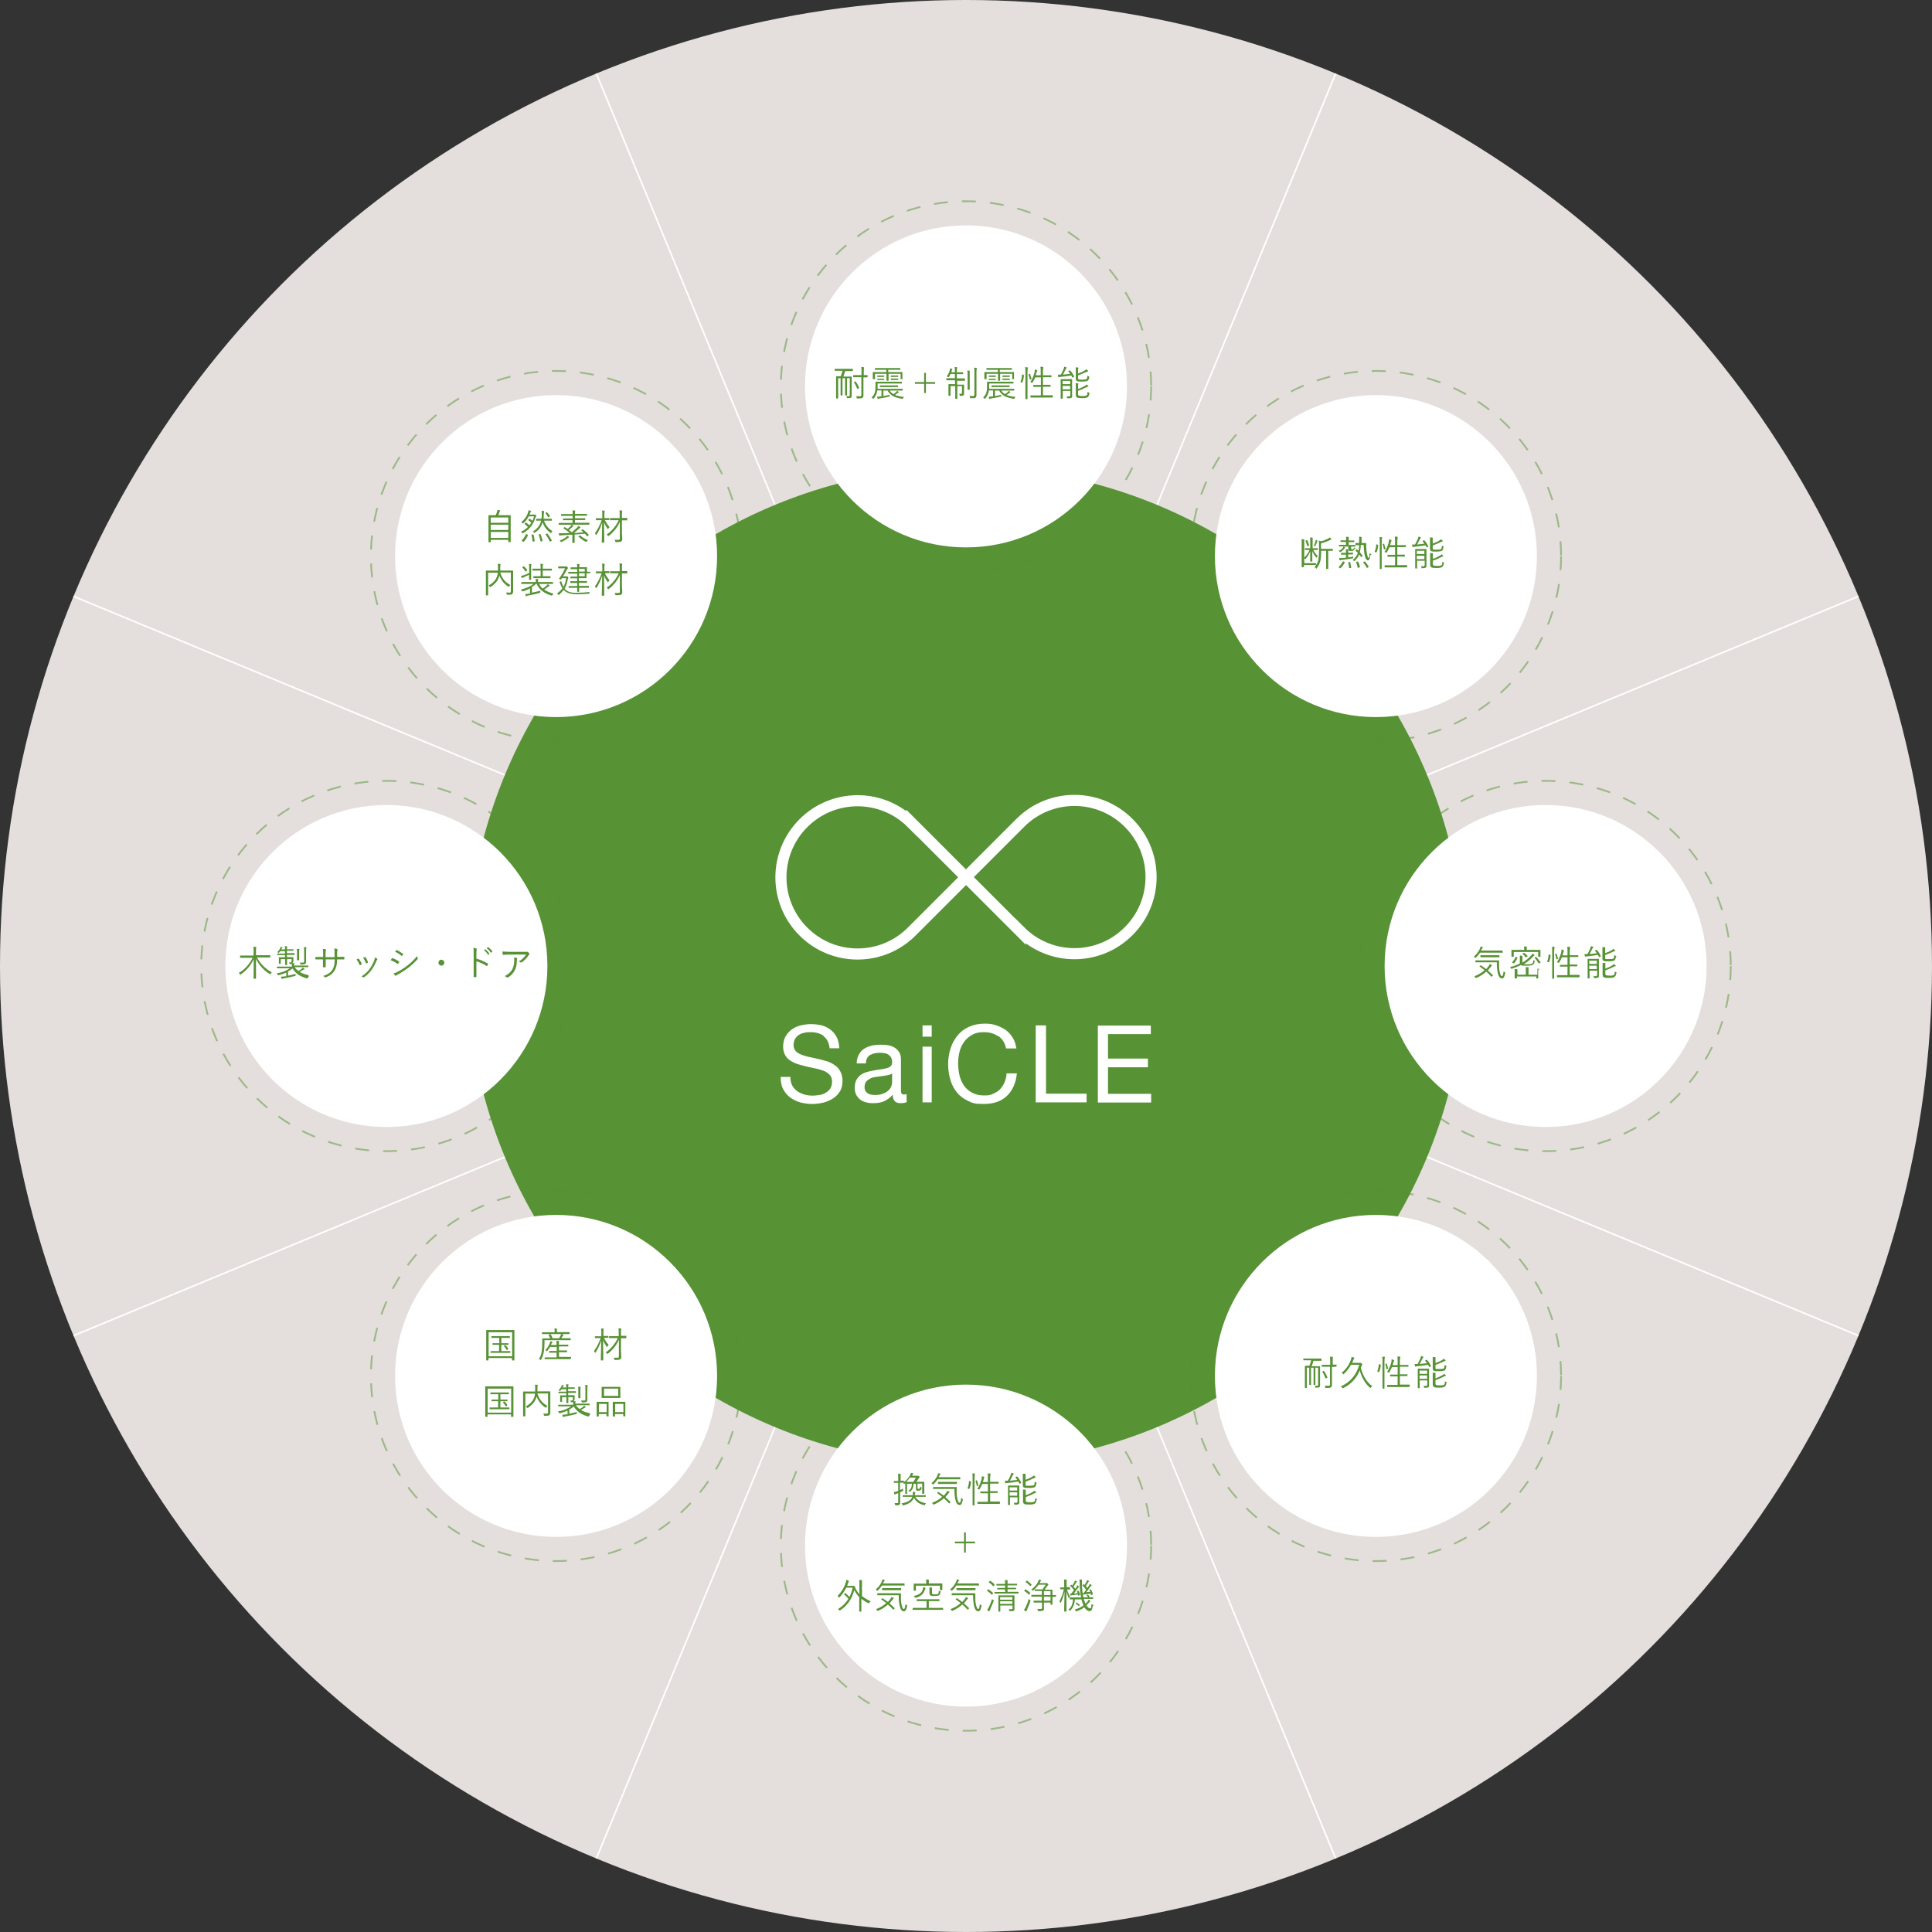 <?xml version="1.0" encoding="UTF-8"?> <svg xmlns="http://www.w3.org/2000/svg" id="_レイヤー_1" data-name="レイヤー_1" version="1.1" viewBox="0 0 1200 1200"><rect x="0" y="0" width="1200" height="1200" fill="#333333" stroke="none"/><defs><style> .st0 { fill: #fff; } .st1, .st2 { stroke-miterlimit: 10; } .st1, .st2, .st3 { fill: none; } .st1, .st3 { stroke: #fff; } .st2 { isolation: isolate; opacity: .5; stroke: #579235; stroke-dasharray: 8.7 8.7; stroke-width: 1.1px; } .st3 { stroke-miterlimit: 10; stroke-width: 6.9px; } .st4 { fill: #579235; } .st5 { fill: #e4dfdc; } </style></defs><circle class="st5" cx="600" cy="600" r="600"></circle><line class="st1" x1="370.4" y1="45.7" x2="829.6" y2="1154.3"></line><line class="st1" x1="45.7" y1="370.4" x2="1154.3" y2="829.6"></line><line class="st1" x1="45.7" y1="829.6" x2="1154.3" y2="370.4"></line><line class="st1" x1="370.4" y1="1154.3" x2="829.6" y2="45.7"></line><circle class="st4" cx="600" cy="600" r="310"></circle><circle class="st0" cx="600" cy="240" r="100"></circle><circle class="st2" cx="600" cy="240" r="115"></circle><circle class="st2" cx="600" cy="960" r="115"></circle><circle class="st2" cx="854.6" cy="345.4" r="115"></circle><circle class="st2" cx="345.4" cy="345.4" r="115"></circle><circle class="st2" cx="960" cy="600" r="115"></circle><circle class="st2" cx="240" cy="600" r="115"></circle><circle class="st2" cx="854.6" cy="854.6" r="115"></circle><circle class="st2" cx="345.4" cy="854.6" r="115"></circle><circle class="st0" cx="345.4" cy="345.4" r="100"></circle><circle class="st0" cx="240" cy="600" r="100"></circle><circle class="st0" cx="345.4" cy="854.6" r="100"></circle><circle class="st0" cx="600" cy="960" r="100"></circle><circle class="st0" cx="854.6" cy="854.6" r="100"></circle><circle class="st0" cx="960" cy="600" r="100"></circle><circle class="st0" cx="854.6" cy="345.4" r="100"></circle><g><path class="st0" d="M511.6,643.4c-2.1-1.5-4.8-2.3-8.1-2.3s-2.7.2-3.9.4c-1.3.2-2.5.7-3.4,1.3s-1.8,1.5-2.4,2.5c-.6,1.1-.9,2.4-.9,3.9s.5,2.7,1.3,3.6c.8.9,2,1.7,3.4,2.2,1.5.6,3.1,1.1,4.9,1.5s3.7.8,5.6,1.2,3.8,1,5.6,1.5c1.8.6,3.4,1.4,4.9,2.5,1.5,1,2.6,2.3,3.4,3.9.8,1.5,1.3,3.5,1.3,5.9s-.5,4.7-1.7,6.5c-1.1,1.8-2.6,3.3-4.4,4.4s-3.8,2-6,2.5-4.4.8-6.6.8-5.2-.3-7.6-1-4.4-1.7-6.3-3.1c-1.8-1.4-3.2-3.1-4.3-5.2-1.1-2.1-1.5-4.6-1.5-7.5h6c0,2,.4,3.8,1.1,5.2.8,1.5,1.8,2.6,3.1,3.6,1.3.9,2.8,1.6,4.4,2.1,1.7.5,3.4.7,5.2.7s2.8-.2,4.3-.4,2.8-.7,3.9-1.4c1.1-.6,2.1-1.5,2.8-2.6s1.1-2.5,1.1-4.3-.5-3-1.3-4-2-1.8-3.4-2.5c-1.5-.6-3.1-1.1-4.9-1.5s-3.7-.8-5.6-1.2c-1.9-.5-3.8-.9-5.6-1.5-1.8-.5-3.4-1.3-4.9-2.2s-2.6-2.1-3.4-3.5-1.3-3.3-1.3-5.4.5-4.5,1.5-6.2c1-1.8,2.3-3.2,3.9-4.4,1.6-1.1,3.4-2,5.5-2.5s4.2-.8,6.4-.8,4.8.3,6.8.8c2.1.6,3.9,1.5,5.5,2.8,1.6,1.2,2.8,2.8,3.8,4.7.9,1.9,1.4,4.1,1.5,6.7h-6c-.4-3.4-1.6-5.9-3.7-7.4v-.2h0Z"></path><path class="st0" d="M563.4,684.4c-1,.6-2.4.8-4.1.8s-2.6-.4-3.5-1.2c-.8-.8-1.3-2.1-1.3-4.1-1.5,1.8-3.4,3.2-5.4,4.1s-4.3,1.2-6.7,1.2-3.1-.2-4.4-.5c-1.4-.4-2.6-.9-3.7-1.7-1-.8-1.8-1.8-2.5-3-.6-1.2-.9-2.7-.9-4.4s.3-3.5,1-4.8c.7-1.2,1.5-2.2,2.6-3.1,1.1-.8,2.4-1.4,3.8-1.8,1.4-.4,2.8-.8,4.3-1,1.5-.3,3.1-.5,4.4-.7s2.6-.4,3.7-.7,1.9-.7,2.5-1.3c.6-.5.9-1.4.9-2.5s-.2-2.2-.7-3-1.1-1.3-1.8-1.8c-.8-.4-1.5-.7-2.5-.8-.9-.2-1.8-.2-2.7-.2-2.4,0-4.4.5-6,1.4s-2.5,2.6-2.6,5.2h-5.7c0-2.1.5-3.9,1.3-5.4s1.8-2.7,3.2-3.6c1.3-.9,2.8-1.5,4.6-2,1.7-.4,3.5-.6,5.5-.6s3.1,0,4.7.3c1.5.2,2.9.7,4.1,1.4s2.2,1.7,3,2.9,1.1,2.8,1.1,4.8v17.7c0,1.3,0,2.3.2,2.9.2.6.7.9,1.5.9s1.1,0,1.8-.2v4.4l.2.2v.2ZM554.2,666.7c-.7.5-1.6.9-2.8,1.1-1.1.2-2.4.5-3.7.6-1.3.2-2.5.3-3.8.5s-2.5.5-3.4,1-1.8,1.1-2.5,1.9c-.6.8-1,1.9-1,3.4s.2,1.7.5,2.4c.4.6.8,1.1,1.5,1.5s1.3.7,2.1.8c.8.2,1.6.2,2.5.2,1.8,0,3.4-.2,4.8-.8,1.3-.5,2.5-1.1,3.3-1.9.8-.8,1.5-1.6,1.8-2.5.4-.9.6-1.8.6-2.5v-5.7h.2,0Z"></path><path class="st0" d="M573,643.8v-6.9h5.7v7h-5.7ZM578.7,650.1v34.6h-5.7v-34.6h5.7Z"></path><path class="st0" d="M619.9,643.6c-2.5-1.7-5.3-2.5-8.7-2.5s-5.3.5-7.3,1.6-3.7,2.5-5,4.3-2.3,3.8-2.9,6.2c-.6,2.3-.9,4.8-.9,7.2s.3,5.3.9,7.7,1.6,4.5,2.9,6.4c1.3,1.8,3,3.2,5.1,4.3s4.5,1.6,7.4,1.6,4-.3,5.6-1.1c1.6-.7,3.1-1.6,4.2-2.8,1.1-1.2,2.1-2.7,2.8-4.4s1.1-3.5,1.2-5.4h6.4c-.6,6-2.7,10.7-6.2,14-3.5,3.4-8.4,5-14.4,5s-6.9-.6-9.7-1.9c-2.8-1.3-5.1-3-6.9-5.2-1.8-2.2-3.2-4.8-4.1-7.9-.9-3.1-1.4-6.3-1.4-9.7s.5-6.7,1.5-9.8,2.5-5.7,4.3-8c1.9-2.3,4.2-4.1,7.1-5.4,2.8-1.3,6.1-2,9.7-2s4.8.3,7.1,1c2.2.7,4.2,1.7,6,2.9,1.8,1.3,3.2,2.9,4.4,4.8s1.9,4.1,2.3,6.7h-6.4c-.7-3.4-2.3-5.9-4.7-7.6h-.3Z"></path><path class="st0" d="M649.7,636.9v42.4h25.2v5.4h-31.6v-47.8h6.4,0Z"></path><path class="st0" d="M714.8,636.9v5.4h-26.6v15.2h24.8v5.4h-24.8v16.5h26.8v5.4h-33.1v-47.8h33-.1Z"></path></g><path class="st3" d="M566.3,511.2l33.7,33.7-33.7,33.7c-18.6,18.6-48.7,18.6-67.3,0h0c-18.6-18.6-18.6-48.7,0-67.3h0c18.6-18.6,48.7-18.6,67.3,0h0Z"></path><path class="st3" d="M633.7,578.5l-33.7-33.7,33.7-33.7c18.6-18.6,48.7-18.6,67.3,0h0c18.6,18.6,18.6,48.7,0,67.3h0c-18.6,18.6-48.7,18.6-67.3,0h0Z"></path><path class="st4" d="M817.3,350.7c0,.1,0,.2-.2.2h-7.2v1.2c0,.1,0,.2-.2.2h-1c0,0-.2,0-.2-.2v-14.3c0-1.4,0-2.4,0-2.9.6,0,1.1,0,1.4.1q.2,0,.2.2t0,.4c0,.1,0,.8,0,2.1v12.1h7.2s.2,0,.2.1v.9h0ZM818.5,345.4c-.3.2-.4.5-.6.8,0,.1,0,.2-.2.2s0,0-.2-.2c-1-1.1-1.8-2.4-2.4-3.9,0,3.3,0,5.4,0,6.3s0,.2-.2.2h-.9c0,0-.2,0-.2-.2v-6.2c-.6,1.6-1.5,3.2-2.8,4.7,0,.1-.2.2-.2.2,0,0,0,0-.3-.2s-.4-.4-.6-.5c1.5-1.5,2.7-3.2,3.5-5h-2.7c0,0-.2,0-.2-.1v-.8c0-.1,0-.2.2-.2h3.1v-4.6c0-.8,0-1.5,0-2.1.5,0,1,0,1.3.1q.2,0,.2.2,0,.2,0,.3c0,.2,0,.6,0,1.4v4.7h3.1c0,0,.2,0,.2.1v.8c0,.1,0,.2-.2.2h-2.7c.8,1.6,1.8,2.9,3,3.9h0ZM813,338.7h0c0,.1,0,.2-.2.3l-.5.2h-.2s0,0-.2-.2c-.2-1-.6-2-1-2.9v-.2s0-.1.2-.2l.5-.2h.2s0,0,.2.1c.5,1,.8,2,1.1,3h0ZM818.3,335.9s0,.1,0,.2c0,0-.2.3-.3.6-.3.9-.6,1.7-1,2.3,0,.2-.2.2-.2.2h-.2c-.2,0-.4-.2-.6-.2.5-.9.8-1.8,1.1-2.8,0-.2,0-.5,0-.8.4,0,.7.2,1,.3,0,0,.2.1.2.2h0ZM827.9,341.9c0,.1,0,.2-.2.2h-2.7v11.1c0,.1,0,.2,0,.2h-1.1c0,0-.2,0-.2-.2v-11.1h-3.1c0,2.9-.2,5-.5,6.3-.4,1.6-1.1,3.1-2.2,4.5,0,.2-.2.3-.3.3s-.2,0-.3-.3c-.2-.2-.4-.5-.8-.7,1.2-1.2,2-2.8,2.4-4.7.2-1.3.4-3.2.4-5.9v-2.7c0-1.2,0-2.3-.2-3.1.5,0,.9.2,1.4.4,1.4-.3,2.8-.9,4.3-1.6.4-.2.8-.5,1.1-.8.4.3.8.7,1,1,0,.1,0,.2,0,.3s0,.2-.3.2-.6.1-.8.3c-1.4.7-3.2,1.3-5.3,1.9v3.4h7.1s.2,0,.2.1v.9h0Z"></path><path class="st4" d="M841.2,341c0,.3-.2.6-.4.8-.3.3-.8.4-1.7.4s-1.1,0-1.3-.2c-.2-.1-.3-.2-.3-.4v-2.1h-3.1c.4.1.7.3.9.4,0,0,.2.1.2.2s0,.1-.2.2c0,0-.2.2-.3.4-.7,1-1.5,1.7-2.5,2.2h-.3s-.2-.1-.3-.3c0-.2-.3-.4-.4-.5,1.3-.5,2.1-1.1,2.7-2.1,0-.2.2-.4.2-.6h-2.6c0,0-.2,0-.2-.1v-.7c0-.1,0-.2.2-.2h4.2v-1.8h-3.2c0,0-.2,0-.2-.1v-.7c0-.1,0-.2.2-.2h3.3c0-1.1,0-1.8,0-2.2.5,0,.9,0,1.3.1.2,0,.3,0,.3.2s0,.2,0,.4c0,.2,0,.7,0,1.5h0c0,.1.9.1.9.1h2.4c0,0,.2,0,.2.1v.7c0,.1,0,.2-.2.2h-3.3v1.8h4c0,0,.2,0,.2.1v.7c0,.1,0,.2-.2.2h-2.5v1.2c0,.2,0,.4.2.4h.6c.3,0,.7,0,.8-.2,0-.1.2-.4.2-.8,0,0,.3.2.6.3.2,0,.3.2.3.2v.2l-.4.2ZM835.2,349.5c-.7,1.3-1.6,2.5-2.7,3.5h-.2q-.1,0-.2-.2l-.6-.5s0-.1,0-.2h0c1.2-1.1,2-2.2,2.6-3.4h0c0-.1,0-.1.3,0l.6.3c0,0,.2.1.2.2h0c0,.1.1.3.1.3ZM840.5,345.7c0,.2,0,.4,0,.7v.4h-.3c-2.5.4-4.7.8-6.8,1-.5,0-.9.1-.9.2h-.3c0,0-.2,0-.2-.2,0-.3-.2-.7-.3-1.2h2.2c.9,0,1.6-.2,2.1-.2v-1.9h-2.9c0,0-.2,0-.2-.1v-.8c0-.1,0-.2.2-.2h2.9v-.5c0-.8,0-1.4,0-1.8.5,0,.9,0,1.2.1q.2,0,.2.2t0,.3c0,.1,0,.5,0,1.1v.5h2.8c0,0,.2,0,.2.1v.8c0,.1,0,.2-.2.2h-2.8v1.8c1-.1,2.2-.3,3.6-.6h-.1ZM839.3,352.6h0q0,.2-.2.2h-1c0,0-.2,0-.2-.2,0-1.2-.2-2.3-.5-3.3h0s0-.1.2-.2h.8s0,0,.2.1c.3,1,.5,2.1.6,3.4h.1ZM851.2,344.6c-.2,1.4-.4,2.3-.7,2.8-.2.4-.5.6-.9.6-.8,0-1.4-.9-1.8-2.6-.5-1.7-.7-4-.8-6.9h-1.8c0,1.8-.3,3.3-.6,4.5.5.6,1.1,1.3,1.7,2.1v.2s0,.1-.2.2l-.4.4c0,.1-.2.2-.2.2h0c-.6-.9-1.1-1.5-1.3-1.7-.6,1.5-1.5,2.7-2.7,3.9-.2.2-.3.2-.3.2,0,0-.2,0-.3-.2-.2-.2-.5-.4-.7-.5,1.6-1.3,2.6-2.7,3.2-4.4-.4-.4-.9-.8-1.5-1.4h0q0-.2.2-.3l.3-.4c0-.1.2-.2.2-.2h0c.4.3.8.6,1.2,1,.2-1,.4-2.2.4-3.5h-2.1c0,0-.2,0-.2-.2v-.9c0-.1,0-.2,0-.2h2.3v-1.5c0-1.1,0-2,0-2.4.5,0,.9,0,1.2.1.2,0,.3,0,.3.2s0,.2,0,.4c0,.2,0,.7,0,1.5v1.7h2.7c0,0,.2,0,.2.2v2.4c0,1.5.2,2.9.5,4.3.3,1.5.6,2.3,1,2.3s.4-1,.6-3c.2.2.4.3.7.5.2,0,.3.2.3.4v.2h-.2ZM844.4,352.3h0s0,.1-.2.2l-.7.2h-.2s0,0,0-.2c-.2-1.1-.6-2.2-1-3.2h0c0-.1,0-.2.2-.3l.7-.2h.2s0,0,.2.1c.4.9.8,1.9,1.1,3.1l-.2.3ZM850.1,352h0c0,.1,0,.2-.2.3l-.7.4c0,0-.2.1-.2.1h0c-.6-1.3-1.4-2.4-2.3-3.4h0c0-.1,0-.2.2-.3l.5-.3c0,0,.2-.1.2-.1h.2c1,1.2,1.8,2.3,2.4,3.4h0Z"></path><path class="st4" d="M856,338.6c0,1.7-.5,3.2-1,4.5h-.3l-.5-.2c-.2,0-.3-.1-.3-.2v-.2c.5-1.2.8-2.6.9-4.3,0,0,0-.1,0-.1h.2l.6.2c.2,0,.2.1.2.2h0ZM858.4,333.8v.4c0,.3-.2,1-.2,2.3v16.7c0,.1,0,.2,0,.2h-1c0,0-.2,0-.2-.2v-16.6c0-1.4,0-2.4-.2-3,.5,0,1,0,1.5.1.2,0,.3,0,.3.2h0ZM860.7,340.8h0s0,.1-.2.2l-.5.2h-.4c-.2-1.2-.5-2.2-.8-3.1h0s0-.1.3-.2l.4-.2h.2s0,0,0,.1c.3.9.6,1.9.9,3h0ZM873.9,352.2c0,.1,0,.2-.2.2h-13.5c0,0-.2,0-.2-.2v-.9c0-.1,0-.2.2-.2h6.3v-5.3h-4.5c0,0-.2,0-.2-.1v-.9c0-.1,0-.2.2-.2h4.5v-4.7h-3.5c-.5,1.2-1,2.2-1.6,3.1,0,.2-.2.3-.3.3s-.2,0-.3-.1c-.3-.2-.6-.3-.9-.4.7-.9,1.3-2,1.8-3.4.5-1.1.8-2.2,1-3.2v-1.2c.5,0,.9.2,1.3.4.2,0,.3.2.3.2,0,0,0,.2,0,.3,0,.1-.2.3-.3.6-.2.8-.4,1.4-.6,2.1h3.1v-2.3c0-1.2,0-2.3-.2-3,.5,0,1,0,1.5.1.2,0,.3,0,.3.2v.4c0,.4-.2,1.2-.2,2.3v2.3h5.1c0,0,.2,0,.2.1v.9c0,.1,0,.2-.2.2h-5.1v4.7h4.5c0,0,.2,0,.2.1v.9c0,.1,0,.2-.2.2h-4.5v5.3h5.9c0,0,.2,0,.2.1v1.1Z"></path><path class="st4" d="M887.2,339.3h0c0,.1,0,.2-.2.3l-.6.3c0,0-.2.1-.3.1s0,0-.2-.2c0-.3-.3-.7-.5-1.1-2,.3-4.2.7-6.7.9-.5,0-.8.1-.9.2h-.3c0,0-.2,0-.2-.3,0-.3-.2-.8-.3-1.3h1.9c.7-1.3,1.3-2.4,1.7-3.4s.3-1,.4-1.5c.4,0,.8.2,1.2.3.2,0,.3.2.3.3s0,.2-.2.4c0,0-.2.3-.4.6-.6,1.2-1.1,2.3-1.7,3.3,1.7-.2,3.3-.4,4.5-.5-.3-.5-.7-1-1.1-1.5h0c0-.1,0-.2.2-.3l.5-.3h.4c.9,1,1.7,2.1,2.4,3.6h0ZM886,351.1c0,.7,0,1.2-.4,1.4-.4.3-1.1.4-2.3.4s-.4,0-.4,0c0,0,0-.2,0-.4,0-.3-.2-.6-.4-.8h1.4c.5,0,.7,0,.8-.2,0-.1.2-.3.2-.7v-2.5h-4.7v4.6c0,.1,0,.2,0,.2h-1c0,0-.2,0-.2-.2v-11.7c0-.1,0-.2,0-.2h6.8s.2,0,.2.1v10h0ZM884.7,344.1v-2h-4.7v2h4.7ZM884.7,347.3v-2.1h-4.7v2.1h4.7ZM896.5,339.9c0,.6-.2,1.1-.3,1.4,0,.2-.3.5-.5.7-.5.4-1.7.6-3.6.6s-2.7,0-3.1-.3c-.3-.1-.5-.3-.6-.5s-.2-.5-.2-.9v-4.9c0-1,0-1.8,0-2.2.5,0,.9,0,1.4.1.2,0,.3,0,.3.2s0,.2,0,.4c0,.2,0,.7,0,1.5v1.6c1.5-.5,2.9-1.1,4-1.8.6-.4,1-.6,1.2-.9.3.3.6.6.9.9,0,.1.2.2.2.3s0,.2-.3.2-.5.2-1,.4c-1.2.6-2.9,1.3-5,2.1v1.6c0,.3,0,.5,0,.6,0,.1.2.2.4.3.3,0,1,.1,2.1.1s2.4-.1,2.7-.4c.3-.2.4-.9.5-2.1.2.2.5.3.9.5s.3.2.3.4v.2h-.1ZM896.7,350c0,1-.4,1.7-.9,2.1-.6.5-1.7.7-3.4.7s-2.8-.1-3.3-.4c-.5-.2-.8-.8-.8-1.6v-5.1c0-1,0-1.8,0-2.2.5,0,1,0,1.4.1.2,0,.3,0,.3.2s0,.2,0,.4c0,.2,0,.7,0,1.5v1.4c1.6-.5,3-1.2,4.2-1.9.5-.3.9-.6,1.2-.9.4.3.7.6.9.8,0,.1.2.2.2.3s0,.2-.3.2-.5.2-1,.4c-1.5.8-3.2,1.6-5.2,2.2v2.1c0,.5.2.8.6,1,.3.1,1.1.2,2.3.2s2.2-.2,2.5-.5.4-.5.4-.8,0-.7,0-1.3c.2.2.6.3.9.5.2,0,.3.2.3.3v.3h-.1Z"></path><path class="st4" d="M317.1,336.5c0,.1,0,.2-.2.2h-1c-.1,0-.2,0-.2-.2v-1.2h-10.9v1.3c0,.1,0,.2-.2.2h-1c-.1,0-.2,0-.2-.2v-16.4c0-.1,0-.2.1-.2h4.4c.3-.7.6-1.4.9-2.3,0-.3.1-.6.2-1,.4,0,.9.1,1.4.3.2,0,.3.1.3.2s0,.2-.1.2c-.2.2-.3.4-.3.6-.3.9-.6,1.5-.8,2h7.5c.1,0,.2,0,.2.1v16.4h0ZM315.7,324.7v-3.3h-10.9v3.3h10.9ZM315.7,329.2v-3.3h-10.9v3.3h10.9ZM315.7,334.1v-3.7h-10.9v3.7h10.9Z"></path><path class="st4" d="M333.1,320.5c0,.1,0,.2-.2.3s-.2.4-.4.9c-.7,2.1-1.6,3.9-2.7,5.3-1.2,1.6-2.8,2.9-4.8,4.1-.2.1-.3.2-.4.2,0,0-.2-.1-.3-.3-.2-.3-.4-.5-.7-.7,1.7-.8,3.1-1.8,4.3-3-.8-.8-1.5-1.4-2.1-1.8h0c0-.2,0-.1.1-.3l.4-.5s.1-.1.2-.1h.2c.7.4,1.4,1,2.1,1.7.5-.6.9-1.2,1.2-1.7-.6-.6-1.3-1.1-1.9-1.5h0q0-.2.1-.3l.4-.5s.1-.1.2-.1h.2c.6.4,1.2.8,1.7,1.3.4-.9.8-1.9,1-2.8h-3.3c-.8,1.7-1.9,3.1-3.3,4.2-.2.2-.3.2-.4.2s-.2,0-.3-.3c-.2-.2-.5-.4-.7-.5,2.1-1.6,3.6-3.7,4.3-6.1.2-.5.3-1,.3-1.3.5.1.9.2,1.3.4.2,0,.3.1.3.2s0,.2-.2.3-.2.3-.3.6c-.3.7-.4,1.1-.5,1.2h3.4c.1,0,.3.1.5.3.3.3.4.5.4.6h-.1ZM327.9,332.5c-.6,1.5-1.5,2.9-2.7,4.1h-.1s-.1,0-.3-.2l-.6-.5c-.1,0-.2-.2-.2-.2h0c1.2-1.2,2.1-2.5,2.7-3.9,0,0,0-.1.1-.1s.1,0,.3.1l.6.3c.1,0,.2.1.2.2h0v.2ZM332.1,336.1h0c0,.1-.1.2-.3.2h-.8c0,.1-.1.1-.2.1,0,0-.1,0-.1-.2,0-1.4-.3-2.8-.6-4h0s.1-.1.3-.2h.8s.2,0,.2.1c.3,1,.5,2.4.7,4.1h0ZM343.1,329.9c-.3.3-.5.5-.6.9-.1.2-.2.3-.3.3s-.2,0-.3-.2c-2.4-1.7-4.1-3.9-4.9-6.6-.7,2.8-2.3,5-4.8,6.5-.2.1-.3.2-.3.2,0,0-.2,0-.3-.3-.2-.3-.4-.5-.7-.6,2.8-1.5,4.5-3.8,5.2-6.7h-2.9c-.1,0-.2,0-.2-.1v-.9c0-.1,0-.2.2-.2h3.1c.1-.6.2-1.3.2-2.2s0-2.1-.1-2.7c.4,0,.8,0,1.3.1.2,0,.3,0,.3.2s0,.2-.1.4c0,.3-.1,1-.2,2.1,0,.7,0,1.4-.1,2.1h5c.1,0,.2,0,.2.1v.9c0,.1,0,.2-.2.2h-4.7c1,2.9,2.8,5.1,5.3,6.5h-.1ZM337,335.9h0s0,.1-.2.2l-.7.2h-.2s-.1,0-.2-.2c-.3-1.5-.7-2.9-1.1-4h0s0-.1.2-.2l.6-.2h.3c.5,1.2.9,2.6,1.3,4.1h0ZM341.5,320.6h0q0,.1-.1.3l-.6.4h-.3c-.6-1.1-1.2-1.9-1.7-2.5h0c0-.1,0-.2.2-.3l.5-.3h.3c.6.7,1.2,1.4,1.8,2.3h0ZM342.7,335.7h0c0,.1,0,.3-.2.3l-.6.3c-.1,0-.2.1-.3.1s-.1,0-.1-.1c-.8-1.7-1.7-3.1-2.6-4.3h0c0-.1,0-.2.2-.3l.6-.3h.3c1,1.3,1.9,2.7,2.7,4.2h0Z"></path><path class="st4" d="M365.9,325.7c0,.1,0,.2-.2.2h-10.5c.4.2.6.4.8.5.1.1.2.2.2.3s0,0,0,0c0,0,0,.1-.2.2-.1,0-.3.2-.6.5-.7.7-1.3,1.2-2,1.8.5.4,1.1.8,1.8,1.4.9-.7,1.9-1.7,3.1-2.8.4-.4.8-.8.9-1.2.4.2.8.5,1.1.7.1,0,.2.2.2.3s-.1.2-.3.3c-.2.1-.4.3-.6.5-1.1,1-2.1,1.9-3.1,2.7,2-.1,3.9-.3,5.9-.5-.5-.4-.9-.8-1.3-1.1h0c0-.1,0-.2.2-.3l.5-.4h.3c1.5,1.2,2.8,2.3,3.6,3.4h0c0,.1,0,.2-.2.3l-.6.5c-.1,0-.2.1-.2.1h-.1c-.4-.6-.8-1.1-1.3-1.6-2.3.2-4.4.4-6.4.5v5c0,.1,0,.2-.1.2h-1.1c-.1,0-.2,0-.2-.2v-4.9c-1.3,0-3.6.2-6.7.4-.4,0-.7,0-.9.2h-.3c0,0-.2,0-.3-.3-.1-.5-.2-.9-.3-1.2h1.8c.6,0,.3,0,.5,0,1.1,0,2.7,0,4.6-.2-1.1-.9-2.4-1.8-3.9-2.8h0q0-.2.1-.3l.4-.4s.1-.1.2-.1h.1c.7.4,1.3.8,1.8,1.1.7-.6,1.3-1.2,1.8-1.7s.5-.6.6-.9h-7.8c-.1,0-.2,0-.2-.1v-.8c0-.1,0-.2.2-.2h8.4v-1.7h-5.7c-.1,0-.2,0-.2-.1v-.8c0-.1,0-.2.2-.2h5.8v-1.6h-7c-.1,0-.2,0-.2-.1v-.8c0-.1,0-.2.2-.2h7c0-1.1,0-1.9-.2-2.3.7,0,1.2,0,1.5.1.2,0,.3,0,.3.2s0,.2-.1.4c0,.2-.1.7-.1,1.5h7.3c.1,0,.2,0,.2.1v.8c0,.1,0,.2-.2.2h-7.3v1.6h6.2c.1,0,.2,0,.2.1v.8c0,.1,0,.2-.2.2h-6.2v1.7h8.8c.1,0,.2,0,.2.1v.8h-.2ZM353.5,333.6s-.1.2-.3.3c-.2,0-.3.2-.6.4-1,.9-2.3,1.6-3.8,2.3-.2,0-.3.1-.3.1,0,0-.2-.1-.3-.3l-.6-.6c1.6-.6,2.9-1.3,3.9-2.1l.9-.9c.5.3.9.5,1,.7.1,0,.2.2.2.3v-.2ZM365.1,335.6l-.7.7c-.1.2-.3.3-.3.3,0,0-.1,0-.3-.1-1.7-.9-3.2-2-4.5-3.2h0c0-.2,0-.1.2-.3l.5-.4h.4c1.5,1.3,3.1,2.3,4.8,2.9h-.1Z"></path><path class="st4" d="M378.5,327.5c-.3.3-.5.6-.7.9-.1.2-.2.3-.2.3l-.2-.2c-.6-.9-1-1.6-1.3-2.1-.3-.6-.7-1.3-.9-2.1,0,2.9,0,6,.1,9.1v3.4c0,.1,0,.2-.2.2h-1.1c-.1,0-.2,0-.2-.2v-1.3c.1-3.9.2-7.6.2-11-.8,2.8-2,5.4-3.5,7.6,0,.1-.2.2-.2.2,0,0-.1,0-.2-.2-.2-.4-.3-.6-.6-.9,1.7-2.3,3.1-5,4.2-8.1h-3.4c-.1,0-.2,0-.2-.1v-.9c0-.1,0-.2.2-.2h3.8v-2.1c0-1.2,0-2.1-.2-2.7.5,0,1,0,1.4.1.2,0,.3,0,.3.2s0,.2-.1.4c0,.2-.1.8-.1,1.9v2.1h2.9c.1,0,.2,0,.2.1v.9c0,.1,0,.2-.2.2h-2.6c.8,1.7,1.8,3.2,3,4.5h-.2ZM389.6,323c0,.1,0,.2-.2.2h-3.1v8c.1,1.6.2,2.7.2,3.3s0,.9-.2,1.2c0,.2-.2.4-.5.6-.4.3-1.3.4-2.6.4h-.9s0-.2-.1-.4c-.1-.4-.3-.7-.5-1h1.9c.7,0,1,0,1.2-.2.2-.1.2-.4.2-.8v-10.2c-.7,1.8-1.8,3.5-3.1,5.1-1.2,1.4-2.4,2.7-3.8,3.6-.2.1-.3.2-.3.2,0,0-.2,0-.3-.3-.2-.3-.4-.5-.7-.7,1.6-1.1,3.1-2.4,4.4-4,1.2-1.5,2.3-3.1,3.1-4.9h-5.2c-.1,0-.2,0-.2-.1v-1c0-.1,0-.2.2-.2h5.8v-2.1c0-1.2,0-2.1-.2-2.7.3,0,.8,0,1.5.1.2,0,.3,0,.3.2s0,.2-.1.4c0,.2-.1.7-.1,1.3v2.7h3.1c.1,0,.2,0,.2.1v1.2Z"></path><path class="st4" d="M318.7,367.5c0,.7-.2,1.1-.6,1.5s-1.3.4-2.8.4-.4,0-.4,0c0,0,0-.2-.2-.4,0-.4-.2-.8-.4-1,.8,0,1.5.1,2,.1s.7,0,.8-.2c.1-.1.2-.3.2-.6v-11.7h-6.6c.6,2,1.5,3.6,2.6,4.9.9,1.1,2.2,2,3.7,2.9-.3.2-.6.5-.8.8-.1.2-.2.3-.3.3s-.2,0-.3-.2c-1.4-.9-2.5-2-3.4-3.1-.8-1.1-1.5-2.3-2-3.7-.1.5-.3.9-.4,1.2-.5,1.3-1.1,2.3-1.9,3.2-.8.9-1.8,1.8-3.1,2.6-.2.1-.3.2-.3.2,0,0-.2,0-.3-.3-.2-.3-.5-.6-.7-.8,1.5-.8,2.6-1.7,3.5-2.7.6-.7,1.2-1.6,1.6-2.6.3-.7.5-1.5.6-2.6h-6v13.9c0,.1,0,.2-.1.2h-1.1c-.1,0-.2,0-.2-.2v-15c0-.1,0-.2.1-.2h7.4v-2c0-.6,0-1.7-.1-2.2.5,0,1,0,1.5.1q.2,0,.2.2t-.1.4c0,.2-.1.8-.1,1.7v1.8h7.8c.1,0,.2,0,.2.1v13.1h0Z"></path><path class="st4" d="M343.8,368.7c-.2.2-.4.5-.6.8-.1.2-.2.4-.4.4h-.3c-4.7-1.4-7.7-3.8-9.2-7.3h-.3c-.8.7-1.6,1.4-2.6,2v3.5c1.6-.3,3.4-.7,5.2-1.2v.8c0,.2,0,.3-.1.4,0,0-.2.1-.4.2-1.8.5-4.2,1.1-7.1,1.6-.4,0-.7.2-.8.3s-.2.2-.3.2-.2,0-.3-.2c-.1-.3-.2-.7-.4-1.2.8,0,1.5-.2,2.4-.3h.6v-3.2c-1.3.7-2.8,1.3-4.4,1.8h-.3c-.1,0-.2-.1-.4-.4-.2-.3-.3-.5-.5-.7,3.5-.9,6.1-2.1,7.8-3.5h-7.4c-.1,0-.2,0-.2-.1v-.9c0-.1,0-.2.2-.2h8.8v-.3c0-.6,0-1.2-.1-1.6.4,0,.9,0,1.3.1.2,0,.3,0,.3.2s0,.2-.1.4v1.2h9.1c.1,0,.2,0,.2.1v.9c0,.1,0,.2-.2.2h-8.4c.5,1.1,1.2,2.1,2.2,2.9,1-.7,1.8-1.3,2.5-2s.4-.5.6-.8c.4.3.7.5,1,.7.1,0,.2.2.2.3s0,.2-.2.2-.4.2-.7.4c-.8.7-1.7,1.2-2.5,1.8,1.6,1.1,3.7,2,6.1,2.6h-.3ZM330.1,350.5s0,.2-.1.3c0,.2-.1.6-.1,1.5v7.6c0,.1,0,.2-.1.2h-1c-.1,0-.2,0-.2-.2v-2.9c-1.1.5-2.1,1-3.2,1.5-.5.2-.7.3-.8.4-.1.1-.2.2-.3.2s-.2,0-.2-.2c-.1-.3-.3-.7-.5-1.2.5-.1,1.1-.2,1.7-.4,1.4-.5,2.5-1,3.4-1.4v-3.4c0-1,0-1.7-.2-2.2.5,0,1,0,1.4.1.2,0,.3,0,.3.2h0ZM327.5,354.1h0c0,.1,0,.2-.2.3l-.5.4c-.1.1-.2.2-.3.2s0,0-.1-.1c-.6-1-1.3-1.7-2-2.4h0c0-.1,0-.2.2-.3l.5-.4h.2q0-.1.1-.1c.8.7,1.5,1.5,2.1,2.3h0ZM342.8,354.2c0,.1,0,.2-.2.2h-5.5v3.5h4.6c.1,0,.2,0,.2.1v.9c0,.1,0,.2-.2.2h-10.2c-.1,0-.2,0-.2-.1v-.9c0-.1,0-.2.2-.2h4.3v-3.5h-4.9c-.1,0-.2,0-.2-.1v-.9c0-.1,0-.2.2-.2h4.9v-1c0-.9,0-1.5-.2-2,.5,0,1,0,1.4.1.2,0,.3,0,.3.2s0,.2-.1.3c0,.2-.1.6-.1,1.3v1.1h5.5c.1,0,.2,0,.2.1v.9h0Z"></path><path class="st4" d="M366.4,367.5c-.2.3-.3.6-.4.9,0,.2-.1.4-.2.4h-.4c-2.3.2-4.8.3-7.5.3s-5.8-.7-7.3-2.2l-.5-.5c-.8,1.1-1.7,2-2.8,3-.1.1-.2.2-.3.2s-.2,0-.3-.3c-.3-.3-.5-.6-.7-.7,1.4-1,2.5-2.1,3.3-3.2-.6-1-1.2-2.2-1.7-3.7v-.2s0-.1.2-.2l.5-.2h.2s.1,0,.2.2c.4,1.4.8,2.4,1.3,3.2.8-1.5,1.4-3.3,1.6-5.4h-2.6l-.5.7c0,.1-.1.2-.2.2s-.2,0-.5-.2c-.4-.1-.5-.2-.5-.3v-.2c1.4-1.9,2.6-4,3.7-6.3h-4.1c-.1,0-.2,0-.2-.1v-.9c0-.1,0-.2.2-.2h5c.1,0,.3.1.5.4.3.3.4.5.4.6s0,.2-.2.3c0,0-.3.4-.6.9-1,1.8-1.7,3.2-2.3,4h1.8c.2,0,.3,0,.4-.1h.3c0,0,.3.1.5.4s.4.5.4.5c0,0,0,.2-.2.3,0,0-.2.3-.2.6-.4,2.4-1.1,4.4-2,6l.3.3c1.4,1.5,3.6,2.2,6.6,2.2s6.2-.2,8.7-.5v-.2ZM366.3,355.9c0,.1,0,.2-.2.2h-1.8v2.8c0,.1,0,.2-.2.2h-4.6v1.8h4.9c.1,0,.2,0,.2.1v.8c0,.1,0,.2-.2.2h-4.8v1.9h6c.1,0,.2,0,.2.2v.8c0,.1,0,.2-.2.2h-5.9v2.3c0,.1,0,.2-.1.2h-.9c-.1,0-.2,0-.2-.2v-2.3h-5.1c-.1,0-.2,0-.2-.1v-.8c0-.1,0-.2.2-.2h5.1v-1.9h-4.1c-.1,0-.2,0-.2-.1v-.8c0-.1,0-.2.2-.2h4.1v-1.8h-4c-.1,0-.2,0-.2-.1v-.8c0-.1,0-.2.2-.2h4v-1.8h-5.3c-.1,0-.2,0-.2-.1v-.8c0-.1,0-.2.2-.2h5.3v-1.7h-3.9c-.1,0-.2,0-.2-.1v-.8c0-.1,0-.2.2-.2h3.9c0-.9,0-1.6-.2-2.1.5,0,.9,0,1.4.1.2,0,.3,0,.3.2s0,.2-.1.3c0,.2-.1.6-.1,1.4h4.6c.1,0,.2,0,.2.1v2.7h1.8c.1,0,.2,0,.2.1v.8h-.3ZM363.2,355v-1.7h-3.6v1.7h3.6ZM363.2,357.9v-1.8h-3.6v1.8h3.6Z"></path><path class="st4" d="M378.5,360.5c-.3.3-.5.6-.7.9-.1.2-.2.3-.2.3l-.2-.2c-.6-.9-1-1.6-1.3-2.1-.3-.6-.7-1.3-.9-2.1,0,2.9,0,6,.1,9.1v3.4c0,.1,0,.2-.2.2h-1.1c-.1,0-.2,0-.2-.2v-1.3c.1-3.9.2-7.6.2-11-.8,2.8-2,5.4-3.5,7.6,0,.1-.2.2-.2.2,0,0-.1,0-.2-.2-.2-.4-.3-.6-.6-.9,1.7-2.3,3.1-5,4.2-8.1h-3.4c-.1,0-.2,0-.2-.1v-.9c0-.1,0-.2.2-.2h3.8v-2.1c0-1.2,0-2.1-.2-2.7.5,0,1,0,1.4.1.2,0,.3,0,.3.2s0,.2-.1.4c0,.2-.1.8-.1,1.9v2.1h2.9c.1,0,.2,0,.2.1v.9c0,.1,0,.2-.2.2h-2.6c.8,1.7,1.8,3.2,3,4.5h-.2ZM389.6,356c0,.1,0,.2-.2.2h-3.1v8c.1,1.6.2,2.7.2,3.3s0,.9-.2,1.2c0,.2-.2.4-.5.6-.4.3-1.3.4-2.6.4h-.9s0-.2-.1-.4c-.1-.4-.3-.7-.5-1h1.9c.7,0,1,0,1.2-.2.2-.1.2-.4.2-.8v-10.2c-.7,1.8-1.8,3.5-3.1,5.1-1.2,1.4-2.4,2.7-3.8,3.6-.2.1-.3.2-.3.2,0,0-.2,0-.3-.3-.2-.3-.4-.5-.7-.7,1.6-1.1,3.1-2.4,4.4-4,1.2-1.5,2.3-3.1,3.1-4.9h-5.2c-.1,0-.2,0-.2-.1v-1c0-.1,0-.2.2-.2h5.8v-2.1c0-1.2,0-2.1-.2-2.7.3,0,.8,0,1.5.1.2,0,.3,0,.3.2s0,.2-.1.4c0,.2-.1.7-.1,1.3v2.7h3.1c.1,0,.2,0,.2.1v1.2Z"></path><path class="st4" d="M933.5,591.5c0,0,0,.2-.2.2h-14c-.7,1.1-1.6,2.2-2.6,3.1-.2.2-.3.2-.3.2,0,0-.2,0-.3-.3-.2-.3-.4-.4-.7-.5,1-.9,1.9-1.8,2.5-2.7.6-.8,1.1-1.7,1.5-2.7,0-.4.2-.7.2-.9.5,0,.9.2,1.3.4.2,0,.2,0,.2.2s0,0-.2.2c-.2.2-.3.3-.4.5-.2.4-.4.8-.6,1.2h13.2c0,0,.2,0,.2,0v1h.2ZM927.3,605.5v.2q0,.1,0,.2l-.6.6c0,0-.2.2-.3.2h0c-1-1.1-2.1-2.2-3.3-3.2-1.6,1.5-3.6,2.8-6.1,3.9-.2,0-.3,0-.3,0,0,0-.2,0-.3-.3-.2-.3-.4-.5-.7-.7,2.6-1,4.8-2.3,6.4-3.8-1-.8-2.1-1.6-3.2-2.4,0,0,0,0,0,0s0,0,.2-.2l.5-.4c0,0,.2,0,.2,0h0c1.1.7,2.2,1.5,3.3,2.3.6-.7,1.2-1.4,1.7-2.1.2-.4.4-.7.5-1,.5.2.9.4,1.2.6,0,0,.2.2.2.3s0,.2-.3.3c0,0-.3.2-.5.6-.6.8-1.2,1.5-1.8,2.2,1.1,1,2.3,2,3.3,3.1v-.3ZM934.9,604.4c-.2,1.3-.5,2.1-.8,2.6s-.7.7-1.2.7c-1.2,0-2.1-1.1-2.6-3.4-.4-1.7-.6-3.9-.6-6.6h-13.1c0,0-.2,0-.2,0v-1c0,0,0-.2.2-.2h14.3c0,0,.2,0,.2.2v3.4c0,1.7.3,3.1.5,4,.4,1.5.8,2.2,1.3,2.2s.8-1,1-3c.2.2.5.4.8.6.2,0,.3.2.3.3v.3h0ZM931.3,594.4c0,0,0,.2-.2.2h-11.4c0,0-.2,0-.2-.2v-.9c0,0,0-.2.2-.2h11.4c0,0,.2,0,.2,0v.9h0Z"></path><path class="st4" d="M953.2,597.1c-.2,1.1-.5,1.8-1.1,2.1-.6.4-1.8.6-3.5.6s-2.1,0-2.7,0c-.5,0-.9-.2-1.3-.4-1.7.9-3.6,1.6-5.6,2.3h-.3s-.2,0-.3-.3c-.2-.3-.3-.6-.5-.7,2.3-.6,4.3-1.3,6.1-2.3v-3.2c0-.7,0-1.3,0-1.7.4,0,.8,0,1.3.2.2,0,.3,0,.3.2s0,0,0,.3c0,.2,0,.5,0,1.2v2.5c2-1.2,3.8-2.6,5.3-4.3.4-.5.7-.9.9-1.3.4.2.7.4,1.1.7,0,0,.2.2.2.3s0,.2-.3.3l-.7.7c-1.8,1.9-3.7,3.4-5.7,4.6.4,0,1.2,0,2.4,0s2.4,0,2.8-.4c.5-.3.8-1,.8-2.2.3.2.6.3.8.5.2,0,.3.2.3.3v.2-.2ZM956.8,594.1c0,0,0,.2-.2.2h-1c0,0-.2,0-.2-.2v-2.8h-15.2v2.8c0,0,0,.2-.2.2h-1c0,0-.2,0-.2-.2v-3.9c0,0,0-.2,0-.2h7.9v-.6c0-.6,0-1.1-.2-1.5.5,0,1,0,1.5,0,.2,0,.3,0,.3.2s0,.2,0,.4c0,.2,0,.5,0,.9v.6h8.3c0,0,.2,0,.2,0v3.9h.1ZM942.6,594.7c-.6,1.5-1.3,2.7-2.2,3.6h-.2q-.1,0-.2,0l-.6-.4c0,0-.2,0-.2-.2s0,0,0,0c.9-1,1.7-2.1,2.2-3.4,0,0,0,0,0,0h.2l.6.3c0,0,.2,0,.2.2s0,0,0,0h.1ZM955.4,602.1v.3c0,.2,0,.5,0,1v4.1c0,0,0,.2,0,.2h-1c0,0-.2,0-.2-.2v-1h-12v1c0,0,0,.2-.2.2h-1c0,0-.2,0-.2-.2v-3.9c0-.6,0-1.2,0-1.7.7,0,1.1,0,1.4.2.2,0,.3,0,.3.2v3.1h5.2v-2.5c0-1.1,0-1.9,0-2.2.5,0,1,0,1.4,0,.2,0,.3,0,.3.2s0,.2,0,.4c0,.2,0,.7,0,1.6v2.5h5.5v-2c0-.8,0-1.3,0-1.7.5,0,1,0,1.4.2q.2,0,.2.2h-.4ZM948.8,593.8h0c0,0,0,.2-.2.3l-.5.4c0,0-.2.2-.3.2s0,0,0,0c-.6-.8-1.3-1.5-2.1-2.2h0c0-.2,0,0,.2-.3l.5-.3s0,0,.2,0h.2c.7.5,1.4,1.2,2.2,2h-.1ZM957,597.5h0c0,0,0,.2-.2.3l-.6.4c0,0-.2.2-.3.2s0,0-.2,0c-.8-1.3-1.6-2.5-2.5-3.4h0q0-.2.2-.3l.5-.4h.2c.1,0,0,0,0,0,1,1,1.9,2.1,2.7,3.3h0Z"></path><path class="st4" d="M963.1,593.2c0,1.7-.5,3.2-1,4.5h-.3l-.5-.2c-.2,0-.3,0-.3-.2v-.2c.5-1.2.8-2.6.9-4.3,0,0,0,0,0,0h.2l.6.2c.2,0,.2,0,.2.2h0ZM965.5,588.3v.4c0,.3-.2,1-.2,2.3v16.7c0,0,0,.2,0,.2h-1c0,0-.2,0-.2-.2v-16.6c0-1.4,0-2.4-.2-3,.5,0,1,0,1.5,0,.2,0,.3,0,.3.2h0ZM967.8,595.4h0s0,0-.2.2l-.5.2h-.4c-.2-1.2-.5-2.2-.8-3.1h0s0,0,.3-.2l.4-.2h.2s0,0,0,0c.3.9.6,1.9.9,3h0ZM981,606.8c0,0,0,.2-.2.2h-13.5c0,0-.2,0-.2-.2v-.9c0,0,0-.2.2-.2h6.3v-5.3h-4.5c0,0-.2,0-.2,0v-.9c0,0,0-.2.2-.2h4.5v-4.7h-3.5c-.5,1.2-1,2.2-1.6,3.1,0,.2-.2.3-.3.3s-.2,0-.3,0c-.3-.2-.6-.3-.9-.4.7-.9,1.3-2,1.8-3.4.5-1.1.8-2.2,1-3.2v-1.2c.5,0,.9.2,1.3.4.2,0,.3.2.3.2,0,0,0,.2,0,.3,0,0-.2.3-.3.6-.2.8-.4,1.4-.6,2.1h3.1v-2.3c0-1.2,0-2.3-.2-3,.5,0,1,0,1.5,0,.2,0,.3,0,.3.2v.4c0,.4-.2,1.2-.2,2.3v2.3h5.1c0,0,.2,0,.2,0v.9c0,0,0,.2-.2.2h-5.1v4.7h4.5c0,0,.2,0,.2,0v.9c0,0,0,.2-.2.2h-4.5v5.3h5.9c0,0,.2,0,.2,0v1.1Z"></path><path class="st4" d="M994.3,593.8h0c0,0,0,.2-.2.3l-.6.3c0,0-.2,0-.3,0s0,0-.2-.2c0-.3-.3-.7-.5-1.1-2,.3-4.2.7-6.7.9-.5,0-.8,0-.9.2h-.3c0,0-.2,0-.2-.3,0-.3-.2-.8-.3-1.3h1.9c.7-1.3,1.3-2.4,1.7-3.4s.3-1,.4-1.5c.4,0,.8.2,1.2.3.2,0,.3.2.3.3s0,.2-.2.4c0,0-.2.3-.4.6-.6,1.2-1.1,2.3-1.7,3.3,1.7-.2,3.3-.4,4.5-.5-.3-.5-.7-1-1.1-1.5h0c0,0,0-.2.2-.3l.5-.3h.4c.9,1,1.7,2.1,2.4,3.6h0ZM993.1,605.7c0,.7,0,1.2-.4,1.4-.4.3-1.1.4-2.3.4s-.4,0-.4,0c0,0,0-.2,0-.4,0-.3-.2-.6-.4-.8h1.4c.5,0,.7,0,.8-.2,0,0,.2-.3.2-.7v-2.5h-4.7v4.6c0,0,0,.2,0,.2h-1c0,0-.2,0-.2-.2v-11.7c0,0,0-.2,0-.2h6.8s.2,0,.2,0v10h0ZM991.8,598.7v-2h-4.7v2h4.7ZM991.8,601.9v-2.1h-4.7v2.1h4.7ZM1003.6,594.4c0,.6-.2,1.1-.3,1.4,0,.2-.3.5-.5.7-.5.4-1.7.6-3.6.6s-2.7,0-3.1-.3c-.3,0-.5-.3-.6-.5s-.2-.5-.2-.9v-4.9c0-1,0-1.8,0-2.2.5,0,.9,0,1.4,0,.2,0,.3,0,.3.2s0,.2,0,.4c0,.2,0,.7,0,1.5v1.6c1.5-.5,2.9-1.1,4-1.8.6-.4,1-.6,1.2-.9l.9.9c0,0,.2.2.2.3s0,.2-.3.2-.5.2-1,.4c-1.2.6-2.9,1.3-5,2.1v1.6c0,.3,0,.5,0,.6,0,0,.2.2.4.3.3,0,1,0,2.1,0s2.4,0,2.7-.4c.3-.2.4-.9.5-2.1.2.2.5.3.9.5.2,0,.3.2.3.4v.2h-.1ZM1003.8,604.6c0,1-.4,1.7-.9,2.1-.6.5-1.7.7-3.4.7s-2.8,0-3.3-.4c-.5-.2-.8-.8-.8-1.6v-5.1c0-1,0-1.8,0-2.2.5,0,1,0,1.4,0,.2,0,.3,0,.3.2s0,.2,0,.4c0,.2,0,.7,0,1.5v1.4c1.6-.5,3-1.2,4.2-1.9.5-.3.9-.6,1.2-.9.4.3.7.6.9.8s.2.2.2.3,0,.2-.3.2-.5.2-1,.4c-1.5.8-3.2,1.5-5.2,2.2v2.1c0,.5.2.8.6,1,.3,0,1.1.2,2.3.2s2.2-.2,2.5-.5.4-.5.4-.8,0-.7,0-1.3c.2.2.6.3.9.5.2,0,.3.2.3.3v.3h-.1Z"></path><path class="st4" d="M168.8,604c-.3.2-.5.5-.7.9-.1.2-.2.3-.3.3s-.2,0-.3-.2c-3.8-2.4-6.6-5.6-8.5-9.4v12.1c0,0,0,.2-.2.2h-1.1c-.1,0-.2,0-.2-.2v-2c0-3.8.1-7,.1-9.9-1,2-2.2,3.9-3.7,5.6-1.3,1.5-2.7,2.7-4.3,3.8-.1,0-.2.2-.3.2s-.2,0-.3-.3c-.2-.3-.4-.6-.7-.8,1.8-1,3.6-2.4,5.2-4.3,1.4-1.6,2.6-3.3,3.4-5.1h-7.6c-.1,0-.2,0-.2-.2v-1c0,0,0-.2.2-.2h8.2v-2.7c0-1.3,0-2.2-.2-2.7.6,0,1.1,0,1.5,0,.2,0,.3,0,.3.2v.5c0,.3-.1.9-.1,1.8v2.7h8.7c.1,0,.2,0,.2.2v1c0,0,0,.2-.2.2h-8.1c2.2,4,5.3,7.1,9.2,9.2h0Z"></path><path class="st4" d="M191.8,606.5c-.2.2-.4.5-.6.8-.2.2-.3.4-.4.4h-.3c-2.3-.7-4.1-1.5-5.6-2.6-1.3-1-2.4-2.2-3.2-3.6-.9.7-1.8,1.4-2.8,1.9v2.6c1.4-.3,3-.6,4.7-1.1v1.1s-.2,0-.4.2c-2,.5-4.3,1-6.9,1.5-.4,0-.7.2-.9.3-.1,0-.2,0-.3,0s-.2,0-.2-.2c-.1-.3-.2-.7-.4-1.2.8,0,1.6,0,2.4-.2h.9v-2.3c-1.4.6-3,1.2-4.7,1.6h-.3c-.1,0-.2,0-.4-.4-.1-.3-.3-.5-.6-.7,1.6-.3,3.2-.7,4.7-1.3,1.4-.6,2.6-1.2,3.5-1.9h-7.8c-.1,0-.2,0-.2,0v-.8c0,0,0-.2.2-.2h9.1v-.2c0-.5,0-.9-.1-1.4h-1c-.4,0-.3,0-.3,0,0,0,0,0-.1-.3,0-.3-.2-.5-.4-.7h1.1c.4,0,.6-.3.6-.8v-1.3h-2.8v3.5c0,0,0,.2-.1.2h-.9c-.1,0-.2,0-.2-.2v-3.5h-2.7v2.7c0,0,0,.2-.1.2h-.9c-.1,0-.2,0-.2-.2v-3.6s0-.2.1-.2h3.7v-1.4h-4.7c-.1,0-.2,0-.2,0v-.7c0,0,0-.2.2-.2h4.7v-1.5h-2.9c0,0-.3.4-.7.8-.2.2-.3.3-.3.3,0,0-.2,0-.3-.2-.2,0-.4-.2-.6-.3.8-.7,1.3-1.5,1.7-2.2.2-.4.3-.8.4-1.1.4,0,.7.2,1,.3.1,0,.2,0,.2.2s0,.2-.2.2c-.1,0-.3.3-.4.5l-.2.4h2.3c0-1,0-1.6-.1-2,.4,0,.8,0,1.2,0,.2,0,.3,0,.3.2s0,.2-.1.4c0,.2-.1.6-.1,1.3h3.9c.1,0,.2,0,.2,0v.7c0,0,0,.2-.2.2h-3.9v1.5h4.6c.1,0,.2,0,.2.2v.7c0,0,0,.2-.2.2h-4.6v1.4h3.8c.1,0,.2,0,.2,0v2.4c0,.5-.1.8-.4,1.1-.2,0-.4.2-.5.2.4,0,.8,0,1.2,0,.2,0,.3,0,.3.2s0,.3-.1.4c0,.2-.1.4-.1.7v.2h8.7c.1,0,.2,0,.2,0v.8c0,0,0,.2-.2.2h-8.3c.6.9,1.4,1.7,2.3,2.4,1-.5,1.7-1,2.1-1.4.3-.2.5-.5.7-.7.4.2.7.5,1,.7v.2c.1,0,.1.2-.2.2s-.5.2-.8.4c-.6.4-1.3.8-1.9,1.2,1.4.9,3.3,1.5,5.5,2v.4ZM186,589.7s0,.2-.1.3c0,.2-.1.6-.1,1.4v4.8c0,0,0,.2-.1.2h-1c-.1,0-.2,0-.2-.2v-4.8c0-.9,0-1.5-.2-2,.6,0,1,0,1.4,0,.2,0,.3,0,.3.2h0ZM190.3,588.6s0,.2-.1.4c0,.2-.1.8-.1,1.8v6.6c0,.6-.2,1-.5,1.3-.3.2-1.2.4-2.5.4h-.4s0-.2-.1-.3c0-.3-.2-.6-.4-.9h1.7c.6,0,.7,0,.8-.2.1,0,.2-.3.2-.6v-6.3c0-1.2,0-2.1-.2-2.5.4,0,.8,0,1.4,0,.2,0,.3,0,.3.2h0Z"></path><path class="st4" d="M209.2,594.3h4.4c.2,0,.3,0,.3.3v1c0,.2,0,.3-.2.3h-4.3c0,3-.6,5.3-1.6,6.9-1.1,1.9-2.9,3.3-5.4,4.2-.2,0-.3,0-.4,0,0,0-.2,0-.2,0-.3-.4-.7-.6-1.1-.8,2.9-.9,4.9-2.3,5.9-4.1.9-1.5,1.3-3.6,1.3-6.2h-5.6v4.7q0,.2-.3.2h-1.1c-.2,0-.3,0-.3-.3v-4.6h-4.5s-.2,0-.2-.3v-1.2h4.8v-1.8c0-1.4,0-2.5-.2-3.2.7,0,1.3,0,1.8.3.2,0,.2,0,.2.2s0,.2-.1.4-.2,1-.2,2.4v1.8h5.6v-2c0-1.6,0-2.7-.2-3.4.8,0,1.3.2,1.7.3.2,0,.3.2.3.3v.3c-.1.3-.2,1.1-.2,2.5v2l-.2-.2Z"></path><path class="st4" d="M221.5,595.9c.4-.2.7-.4,1-.5h.2s.2,0,.2.2c.8,1,1.4,2,1.8,3.1v.2s0,0-.2.2c-.2,0-.5.3-.8.4h-.1s-.2,0-.2-.2c-.6-1.3-1.2-2.4-1.9-3.3h0ZM232.6,594.7c.8.2,1.3.4,1.6.7.1,0,.2.2.2.3s0,.2-.1.3c-.2.2-.4.5-.6,1.1-1,2.4-2.1,4.3-3.2,5.7-1.3,1.7-2.8,3.1-4.4,4.2-.1,0-.2,0-.3,0h-.2c-.3-.3-.7-.4-1.1-.5,2-1.3,3.7-2.8,4.9-4.4,1.2-1.6,2.2-3.4,3-5.4.2-.5.3-1.1.4-1.8l-.2-.3ZM225.7,594.9c.5-.3.9-.5,1-.5h.1s.2,0,.2.2c.7.9,1.2,1.9,1.6,3.1h0c0,0,0,.3-.2.3-.3.2-.6.3-.9.4h0s-.2,0-.2-.2c-.5-1.3-1.1-2.4-1.7-3.2h0Z"></path><path class="st4" d="M242.7,596.4c.1-.2.2-.4.4-.7.1-.2.2-.4.3-.4,0,0,.2-.2.3-.2h.1c1.4.5,2.7,1.2,3.9,2,.1,0,.2.2.2.3v.2c-.2.4-.4.7-.6.9,0,0-.1.2-.2.2s-.1,0-.2,0c-1.1-.9-2.5-1.6-4-2.2h-.2ZM244.5,604.6c.8-.2,1.5-.5,2.3-.9,2.3-1.2,4.3-2.5,6-3.8,2.5-1.9,4.6-4,6.3-6.1,0,.5.2,1,.4,1.4v.2c0,0,0,.2-.2.4-1.6,1.8-3.5,3.6-5.8,5.4-1.6,1.2-3.7,2.6-6.4,4.1-.5.3-.9.5-1.1.7,0,0-.2,0-.3,0s-.2,0-.4-.2c-.3-.3-.6-.8-1-1.5l.2.2ZM245.3,591.3s.2-.3.4-.5c.1-.2.2-.4.3-.5,0,0,.2-.2.2-.2h.2c1.2.5,2.5,1.3,3.8,2.3.1,0,.2.2.2.2v.2c-.3.5-.5.8-.6.9h-.2q0,0-.2,0c-1.1-1-2.4-1.8-3.9-2.5l-.2.2Z"></path><path class="st4" d="M274.1,596.1c.5,0,1,.2,1.4.6.3.3.5.8.5,1.2s-.2,1-.6,1.4c-.4.3-.8.5-1.2.5s-1-.2-1.4-.6c-.3-.4-.5-.8-.5-1.2s.2-1,.6-1.4c.3-.3.7-.5,1.2-.5Z"></path><path class="st4" d="M295.8,595.4c2.6.7,5,1.8,7.2,3.1.1,0,.2,0,.2.2s0,0,0,0c-.2.4-.3.8-.5,1.1,0,0-.2.2-.2.2h-.2c-2-1.3-4.2-2.3-6.4-2.9v9.6h0c0,0,0,.2-.3.2h-1.1c-.2,0-.3,0-.3-.3v-14.3c0-1.6,0-2.7-.2-3.5.9,0,1.5.2,1.8.3.2,0,.3,0,.3.3v.4c-.1.3-.2,1.1-.2,2.4v3.2h0ZM300.5,590.3l.8-.6h.2c.9.6,1.7,1.5,2.5,2.7h0c0,0-.6.6-.6.6h-.3c-.7-1.2-1.5-2.1-2.5-2.8h0ZM302.4,588.8l.7-.5h.2c1,.8,1.9,1.7,2.5,2.6h0c0,0,0,.2-.1.3l-.6.5h-.1q-.1,0-.2,0c-.6-1.1-1.5-2-2.5-2.8h.1Z"></path><path class="st4" d="M312.1,591c1,0,2.6.2,4.5.2h9.2c.8,0,1.4,0,1.6,0h.3s.2,0,.3.2c.3.3.6.6.8.9,0,0,.1.2.1.3s0,.3-.2.3-.3.3-.5.6c-1,1.6-2.4,3-4.2,4.3h-.3c0,0-.2,0-.3,0-.3-.2-.7-.4-1.1-.6,1.9-1.2,3.4-2.7,4.5-4.3h-10.1c-1.5,0-2.8,0-4.1.2h0c-.2,0-.3,0-.3-.2-.1-.5-.2-1-.2-1.5v-.2ZM313.7,606.2c2.2-1.2,3.7-2.6,4.6-4.3.7-1.5,1.1-3.3,1.1-5.4s0-1.2-.2-1.8c.7,0,1.3.2,1.7.3.2,0,.3.2.3.4v.3c-.1.2-.2.6-.2,1.1,0,2.2-.4,4.2-1.3,5.9-.8,1.7-2.2,3.1-4.1,4.4-.1,0-.3,0-.4,0s-.2,0-.3,0c-.3-.3-.7-.5-1.2-.7v-.2Z"></path><path class="st4" d="M820.8,845c0,0,0,.2-.2.2h-4.8c-.3,1.3-.7,2.4-1.1,3.4h5c0,0,.2,0,.2,0v11.7c0,.6,0,1.1-.4,1.3-.3.2-1,.3-2.1.3s-.3,0-.4,0c0,0,0,0,0-.3,0-.4-.2-.7-.4-.9h1.5q.5,0,.6-.2s0-.3,0-.6v-10.4h-1.7v10.5c0,0,0,.2,0,.2h-.9c0,0-.2,0-.2-.2v-10.5h-1.6v10.5c0,0,0,.2,0,.2h-.9c0,0-.2,0-.2-.2v-10.5h-1.5v12.4c0,0,0,.2,0,.2h-1c0,0-.2,0-.2-.2v-13.4c0,0,0-.2,0-.2h2.8c.4-1,.8-2.2,1.1-3.4h-4.7c0,0-.2,0-.2,0v-.9c0,0,0-.2.2-.2h10.9c0,0,.2,0,.2,0v.9l.2.2ZM829.7,848.8c0,0,0,.2-.2.2h-2.2v11.2c0,.7-.2,1.2-.6,1.5-.3.3-1.4.4-3.1.4s-.4,0-.4,0c0,0,0,0,0-.3,0-.5-.2-.8-.3-1.1h2.3c.9,0,.6,0,.7-.2,0,0,.2-.3.2-.6v-11h-4.9c0,0-.2,0-.2,0v-1s0-.2.2-.2h5v-2.3c0-1.2,0-2.1-.2-2.7.5,0,1,0,1.5,0,.2,0,.3,0,.3.2s0,.3,0,.4c0,.2,0,.8,0,1.9v2.4h2.2s.2,0,.2,0v1h-.2ZM824.5,855.5h0c0,0,0,.2-.2.3l-.7.3h-.3c-.6-1.6-1.2-2.9-2-4h0c0,0,0-.2.2-.3l.6-.3h.2c.1,0,0,0,0,0,.9,1.2,1.6,2.5,2.1,3.9h0Z"></path><path class="st4" d="M845.2,849.4c.6,2.4,1.4,4.5,2.6,6.5,1.3,2.2,2.8,3.9,4.6,5.1-.3.2-.6.4-.9.8l-.3.3s-.2,0-.3-.2c-1.6-1.3-3-3.1-4.2-5.3-1-1.8-1.7-3.6-2.1-5.4-1,2.4-2.3,4.4-3.7,6-1.9,2.1-4.1,3.8-6.7,5-.2,0-.3,0-.3,0,0,0-.2,0-.3-.3-.2-.2-.4-.5-.8-.8,2.8-1.2,5.1-2.9,7-5,2-2.3,3.5-5.1,4.5-8.4h-5.2c-1.1,2.1-2.6,4-4.4,5.7,0,0-.2.2-.3.2s-.2,0-.3-.3c-.2-.3-.5-.5-.8-.6,2.7-2.2,4.6-4.9,5.7-8,.3-.8.4-1.4.5-1.9.4,0,.9.2,1.4.4.2,0,.3.2.3.3s0,.3-.2.4c0,0-.3.4-.4.8-.3.7-.5,1.3-.8,1.8h5c0,0,.2,0,.3,0s.4,0,.6.4c.3.3.5.5.5.6s0,.3-.2.4c0,0-.3.3-.4.6,0,.3-.2.6-.4,1.1v-.2Z"></path><path class="st4" d="M857.6,847.7c0,1.7-.5,3.2-1,4.5h-.3l-.5-.2c-.2,0-.3,0-.3-.2v-.2c.5-1.2.8-2.6.9-4.3,0,0,0,0,0,0h.2l.6.2c.2,0,.2,0,.2.2h0ZM860.1,842.9v.4c0,.3-.2,1-.2,2.3v16.7c0,0,0,.2,0,.2h-1c0,0-.2,0-.2-.2v-16.6c0-1.4,0-2.4-.2-3,.5,0,1,0,1.5,0,.2,0,.3,0,.3.2h0ZM862.3,850h0s0,0-.2.2l-.5.2h-.4c-.2-1.2-.5-2.2-.8-3.1h0s0,0,.3-.2l.4-.2h.2s0,0,0,0c.3.9.6,1.9.9,3h0ZM875.5,861.3c0,0,0,.2-.2.2h-13.5c0,0-.2,0-.2-.2v-.9c0,0,0-.2.2-.2h6.3v-5.3h-4.5c0,0-.2,0-.2,0v-.9c0,0,0-.2.2-.2h4.5v-4.7h-3.5c-.5,1.2-1,2.2-1.6,3.1,0,.2-.2.3-.3.3s-.2,0-.3,0c-.3-.2-.6-.3-.9-.4.7-.9,1.3-2,1.8-3.4.5-1.1.8-2.2,1-3.2v-1.2c.5,0,.9.2,1.3.4.2,0,.3.2.3.2,0,0,0,.2,0,.3,0,0-.2.3-.3.6-.2.8-.4,1.4-.6,2.1h3.1v-2.3c0-1.2,0-2.3-.2-3,.5,0,1,0,1.5,0,.2,0,.3,0,.3.2v.4c0,.4-.2,1.2-.2,2.3v2.3h5.1c0,0,.2,0,.2,0v.9c0,0,0,.2-.2.2h-5.1v4.7h4.5c0,0,.2,0,.2,0v.9c0,0,0,.2-.2.2h-4.5v5.3h5.9c0,0,.2,0,.2,0v1.1Z"></path><path class="st4" d="M888.8,848.4h0c0,0,0,.2-.2.3l-.6.3c0,0-.2,0-.3,0s0,0-.2-.2c0-.3-.3-.7-.5-1.1-2,.3-4.2.7-6.7.9-.5,0-.8,0-.9.2h-.3c0,0-.2,0-.2-.3,0-.3-.2-.8-.3-1.3h1.9c.7-1.3,1.3-2.4,1.7-3.4s.3-1,.4-1.5c.4,0,.8.2,1.2.3.2,0,.3.2.3.3s0,.2-.2.4c0,0-.2.3-.4.6-.6,1.2-1.1,2.3-1.7,3.3,1.7-.2,3.3-.4,4.5-.5-.3-.5-.7-1-1.1-1.5h0c0,0,0-.2.2-.3l.5-.3h.4c.9,1,1.7,2.1,2.4,3.6h0ZM887.6,860.2c0,.7,0,1.2-.4,1.4-.4.3-1.1.4-2.3.4s-.4,0-.4,0c0,0,0-.2,0-.4,0-.3-.2-.6-.4-.8h1.4c.5,0,.7,0,.8-.2,0,0,.2-.3.2-.7v-2.5h-4.7v4.6c0,0,0,.2,0,.2h-1c0,0-.2,0-.2-.2v-11.7c0,0,0-.2,0-.2h6.8s.2,0,.2,0v10h0ZM886.4,853.3v-2h-4.7v2h4.7ZM886.4,856.4v-2.1h-4.7v2.1h4.7ZM898.2,849c0,.6-.2,1.1-.3,1.4,0,.2-.3.5-.5.7-.5.4-1.7.6-3.6.6s-2.7,0-3.1-.3c-.3,0-.5-.3-.6-.5s-.2-.5-.2-.9v-4.9c0-1,0-1.8,0-2.2.5,0,.9,0,1.4,0,.2,0,.3,0,.3.2s0,.2,0,.4c0,.2,0,.7,0,1.5v1.6c1.5-.5,2.9-1.1,4-1.8.6-.4,1-.6,1.2-.9l.9.9c0,0,.2.2.2.3s0,.2-.3.2-.5.2-1,.4c-1.2.6-2.9,1.3-5,2.1v1.6c0,.3,0,.5,0,.6,0,0,.2.2.4.3.3,0,1,0,2.1,0s2.4,0,2.7-.4c.3-.2.4-.9.5-2.1.2.2.5.3.9.5.2,0,.3.2.3.4v.2h-.1ZM898.3,859.1c0,1-.4,1.7-.9,2.1-.6.5-1.7.7-3.4.7s-2.8,0-3.3-.4c-.5-.2-.8-.8-.8-1.6v-5.1c0-1,0-1.8,0-2.2.5,0,1,0,1.4,0,.2,0,.3,0,.3.2s0,.2,0,.4c0,.2,0,.7,0,1.5v1.4c1.6-.5,3-1.2,4.2-1.9.5-.3.9-.6,1.2-.9.4.3.7.6.9.8s.2.2.2.3,0,.2-.3.2-.5.2-1,.4c-1.5.8-3.2,1.6-5.2,2.2v2.1c0,.5.2.8.6,1,.3,0,1.1.2,2.3.2s2.2-.2,2.5-.5.4-.5.4-.8,0-.7,0-1.3c.2.2.6.3.9.5.2,0,.3.2.3.3v.3h-.1Z"></path><path class="st4" d="M565.7,921.6h-2.3v6.1c0,0,0,.2,0,.2h-.9c0,0-.2,0-.2-.2v-6.5c-.2.2-.3.3-.5.4,0,0-.2,0-.3,0s-.2,0-.2-.2-.2-.3-.4-.5h-1.9v4.6c1.2-.6,1.8-.9,1.9-.9v1.3s0,0-.2.2c0,0-.5.3-1.6.8v5.9c0,.6,0,1,0,1.2,0,.2-.2.4-.5.6-.4.3-1,.4-1.9.4h-.7s0-.2,0-.4c0-.3-.2-.7-.4-1h1.6q.6,0,.7-.2c0,0,0-.4,0-.8v-5.2l-1.1.4c-.5.2-.7.3-.8.4,0,0-.2,0-.3,0s-.2,0-.2-.2c0-.3-.2-.7-.4-1.2.5,0,1.2-.3,2-.5.2,0,.5-.2.8-.3v-5h-2.5c0,0-.2,0-.2,0v-.9c0,0,0-.2.2-.2h2.5v-1.8c0-1.2,0-2.1-.2-2.7.5,0,1,0,1.4,0,.2,0,.3,0,.3.2s0,.2,0,.4c0,.2,0,.8,0,1.9v1.8h1.8c0,0,.2,0,.2,0v.9c1.6-1.2,2.9-2.6,3.9-4.4.3-.6.5-1,.5-1.4.4,0,.8.2,1.3.3,0,0,.2,0,.2.2s0,.2-.2.3c0,0-.3.3-.5.8v.2c0,0,3,0,3,0h.7c0,0,.3,0,.6.4.3.2.4.4.4.5s0,.2-.3.3c0,0-.3.2-.4.5-.4.7-.9,1.4-1.4,2.1h4.7c0,0,.2,0,.2.2v7c0,0,0,.2-.2.2h-.9c0,0-.2,0-.2-.2v-6.1h-2.9v2.8c0,.2,0,.4.2.4h.5c.2,0,.5,0,.6,0,.2,0,.3-.6.3-1.4.2,0,.4.3.6.4.2,0,.3.2.3.3v.2c0,.7-.2,1.1-.5,1.3s-.7.4-1.3.4-.9,0-1.1,0c-.4-.2-.6-.5-.6-1.1v-3.2h-1.5c0,1.3-.2,2.2-.5,2.9s-.8,1.3-1.5,1.9c0,0-.2.2-.3.2s-.2,0-.3-.2-.3-.3-.6-.4c.8-.5,1.4-1.1,1.7-1.8.3-.6.4-1.4.5-2.5l-.3-.2ZM568.5,929.7c1.2,2,3.4,3.4,6.6,4-.2.2-.4.5-.5.8,0,.2-.2.4-.3.4h-.3c-3-.7-5.1-2.2-6.3-4.6-1,2.3-3.2,3.9-6.6,4.7h-.3s-.2,0-.3-.4c0-.3-.3-.5-.6-.8,3.6-.6,5.9-1.9,6.8-4.1h-5.8c0,0-.2,0-.2,0v-.8c0,0,0-.2.2-.2h6.1c0-.2,0-.7,0-1.3v-.8c.4,0,.9,0,1.3.2.2,0,.3,0,.3.2s0,.2-.2.4c0,0,0,.4-.2.7,0,.3,0,.5,0,.6h6.6c0,0,.2,0,.2,0v.8c0,0,0,.2-.2.2h-6.3ZM567.2,920.5c.6-.9,1.2-1.8,1.6-2.7h-3.7c-.7,1-1.4,1.8-2.3,2.6h4.4Z"></path><path class="st4" d="M596.6,918.6c0,0,0,.2-.2.2h-14c-.7,1.1-1.6,2.2-2.6,3.1-.2.2-.3.2-.3.2,0,0-.2,0-.3-.3-.2-.3-.4-.4-.7-.5,1-.9,1.9-1.8,2.5-2.7.6-.8,1.1-1.7,1.5-2.7,0-.4.2-.7.2-.9.5,0,.9.2,1.3.4.2,0,.2,0,.2.2s0,0-.2.2c-.2.2-.3.3-.4.5-.2.4-.4.8-.6,1.2h13.2c0,0,.2,0,.2,0v1h.2ZM590.4,932.6v.2q0,.1,0,.2l-.6.6c0,0-.2.2-.3.2h0c-1-1.1-2.1-2.2-3.3-3.2-1.6,1.5-3.6,2.8-6.1,3.9-.2,0-.3,0-.3,0,0,0-.2,0-.3-.3-.2-.3-.4-.5-.7-.7,2.6-1,4.8-2.3,6.4-3.8-1-.8-2.1-1.6-3.2-2.4,0,0,0,0,0,0s0,0,.2-.2l.5-.4c0,0,.2,0,.2,0h0c1.1.7,2.2,1.5,3.3,2.3.6-.7,1.2-1.4,1.7-2.1.3-.4.4-.7.5-1,.5.2.9.4,1.2.6,0,0,.2.2.2.3s0,.2-.3.3c0,0-.3.2-.5.6-.6.8-1.2,1.5-1.8,2.2,1.1,1,2.3,2,3.3,3.1v-.3ZM598,931.5c-.2,1.3-.5,2.1-.8,2.6s-.7.7-1.2.7c-1.2,0-2.1-1.1-2.6-3.4-.4-1.7-.6-3.9-.6-6.6h-13.1c0,0-.2,0-.2,0v-1c0,0,0-.2.2-.2h14.3c0,0,.2,0,.2.2v3.4c0,1.7.3,3.1.5,4,.4,1.5.8,2.2,1.3,2.2s.8-1,1-3c.2.2.5.4.8.6.2,0,.3.2.3.3v.3h0ZM594.4,921.5c0,0,0,.2-.2.2h-11.4c0,0-.2,0-.2-.2v-.9c0,0,0-.2.2-.2h11.4c0,0,.2,0,.2,0v.9h0Z"></path><path class="st4" d="M603.1,920.3c0,1.7-.5,3.2-1,4.5h-.3l-.5-.2c-.2,0-.3,0-.3-.2v-.2c.5-1.2.8-2.6.9-4.3,0,0,0,0,0,0h.2l.6.2c.2,0,.2,0,.2.2h0ZM605.5,915.4v.4c0,.3-.2,1-.2,2.3v16.7c0,0,0,.2,0,.2h-1c0,0-.2,0-.2-.2v-16.6c0-1.4,0-2.4-.2-3,.5,0,1,0,1.5,0,.2,0,.3,0,.3.2h0ZM607.8,922.5h0s0,0-.2.2l-.5.2h-.4c-.2-1.2-.5-2.2-.8-3.1h0s0,0,.3-.2l.4-.2h.2s0,0,0,0c.3.9.6,1.9.9,3h0ZM621,933.9c0,0,0,.2-.2.2h-13.5c0,0-.2,0-.2-.2v-.9c0,0,0-.2.2-.2h6.3v-5.3h-4.5c0,0-.2,0-.2,0v-.9c0,0,0-.2.2-.2h4.5v-4.7h-3.5c-.5,1.2-1,2.2-1.6,3.1,0,.2-.2.3-.3.3s-.2,0-.3,0c-.3-.2-.6-.3-.9-.4.7-.9,1.3-2,1.8-3.4.5-1.1.8-2.2,1-3.2v-1.2c.5,0,.9.2,1.3.4.2,0,.3.2.3.2,0,0,0,.2,0,.3,0,0-.2.3-.3.6-.2.8-.4,1.4-.6,2.1h3.1v-2.3c0-1.2,0-2.3-.2-3,.5,0,1,0,1.5,0,.2,0,.3,0,.3.2v.4c0,.4-.2,1.2-.2,2.3v2.3h5.1c0,0,.2,0,.2,0v.9c0,0,0,.2-.2.2h-5.1v4.7h4.5c0,0,.2,0,.2,0v.9c0,0,0,.2-.2.2h-4.5v5.3h5.9c0,0,.2,0,.2,0v1.1Z"></path><path class="st4" d="M634.3,920.9h0c0,0,0,.2-.2.3l-.6.3c0,0-.2,0-.3,0s0,0-.2-.2c0-.3-.3-.7-.5-1.1-2,.3-4.2.7-6.7.9-.5,0-.8,0-.9.2h-.3c0,0-.2,0-.2-.3,0-.3-.2-.8-.3-1.3h1.9c.7-1.3,1.3-2.4,1.7-3.4s.3-1,.4-1.5c.4,0,.8.2,1.2.3.2,0,.3.2.3.3s0,.2-.2.4c0,0-.2.3-.4.6-.6,1.2-1.1,2.3-1.7,3.3,1.7-.2,3.3-.4,4.5-.5-.3-.5-.7-1-1.1-1.5h0c0,0,0-.2.2-.3l.5-.3h.4c.9,1,1.7,2.1,2.4,3.6h0ZM633.1,932.8c0,.7,0,1.2-.4,1.4-.4.3-1.1.4-2.3.4s-.4,0-.4,0c0,0,0-.2,0-.4,0-.3-.2-.6-.4-.8h1.4c.5,0,.7,0,.8-.2,0,0,.2-.3.2-.7v-2.5h-4.7v4.6c0,0,0,.2,0,.2h-1c0,0-.2,0-.2-.2v-11.7c0,0,0-.2,0-.2h6.8s.2,0,.2,0v10h0ZM631.8,925.8v-2h-4.7v2h4.7ZM631.8,929v-2.1h-4.7v2.1h4.7ZM643.6,921.5c0,.6-.2,1.1-.3,1.4,0,.2-.3.5-.5.7-.5.4-1.7.6-3.6.6s-2.7,0-3.1-.3c-.3,0-.5-.3-.6-.5s-.2-.5-.2-.9v-4.9c0-1,0-1.8,0-2.2.5,0,.9,0,1.4,0,.2,0,.3,0,.3.2s0,.2,0,.4c0,.2,0,.7,0,1.5v1.6c1.5-.5,2.9-1.1,4-1.8.6-.4,1-.6,1.2-.9l.9.9c0,0,.2.2.2.3s0,.2-.3.2-.5.2-1,.4c-1.2.6-2.9,1.3-5,2.1v1.6c0,.3,0,.5,0,.6,0,0,.2.2.4.3.3,0,1,0,2.1,0s2.4,0,2.7-.4c.3-.2.4-.9.5-2.1.2.2.5.3.9.5.2,0,.3.2.3.4v.2h-.1ZM643.8,931.7c0,1-.4,1.7-.9,2.1-.6.5-1.7.7-3.4.7s-2.8,0-3.3-.4c-.5-.2-.8-.8-.8-1.6v-5.1c0-1,0-1.8,0-2.2.5,0,1,0,1.4,0,.2,0,.3,0,.3.2s0,.2,0,.4c0,.2,0,.7,0,1.5v1.4c1.6-.5,3-1.2,4.2-1.9.5-.3.9-.6,1.2-.9.4.3.7.6.9.8s.2.2.2.3,0,.2-.3.2-.5.2-1,.4c-1.5.8-3.2,1.6-5.2,2.2v2.1c0,.5.2.8.6,1,.3,0,1.1.2,2.3.2s2.2-.2,2.5-.5.4-.5.4-.8,0-.7,0-1.3c.2.2.6.3.9.5.2,0,.3.2.3.3v.3h-.1Z"></path><path class="st4" d="M598.8,957.5v-5.7h1.1v5.7h5.7v1.1h-5.7v5.7h-1.1v-5.7h-5.7v-1.1h5.7Z"></path><path class="st4" d="M540.6,994.7c-.3.3-.5.5-.6.8,0,.2-.2.3-.3.3s0,0-.3,0c-1.7-.8-3.2-1.8-4.4-2.8v7.8c0,0,0,.2,0,.2h-1.1c0,0-.2,0-.2-.2v-8.8c-1.2-1.2-2.2-2.7-3.1-4.3-.7,2.8-1.9,5.3-3.4,7.4-1.4,1.9-3.1,3.6-5.3,5.1-.2,0-.3.2-.3.2,0,0-.2,0-.3-.3-.2-.3-.5-.5-.8-.7,2.7-1.6,4.8-3.7,6.5-6.4-.8-.9-1.7-1.8-2.7-2.7h0q0-.2.2-.3l.4-.5s0,0,.2,0,0,0,0,0c.8.7,1.7,1.5,2.5,2.4.9-1.7,1.6-3.7,2-5.8h-4c-1,2.1-2.4,4.1-4.1,6,0,0-.2.2-.3.2s-.2,0-.3-.3c-.2-.3-.4-.5-.7-.7,2.3-2.3,4-5,5.1-8.3.2-.6.3-1.1.3-1.7.4,0,.9.2,1.3.4.2,0,.3.2.3.3s0,.2,0,.3-.2.4-.4.9-.4,1.1-.6,1.8h4c.2,0,.4,0,.7.4.3.2.4.4.4.5s0,.2-.2.3h0c.9,1.7,1.8,3,2.7,4.1v-5.9c0-1.4,0-2.4-.2-3,.6,0,1.1,0,1.5,0,.2,0,.3,0,.3.2v.4c0,.3,0,1.1,0,2.3v7c1.4,1.2,3.3,2.3,5.6,3.4h-.2Z"></path><path class="st4" d="M562,984.6c0,0,0,.2-.2.2h-14c-.7,1.1-1.6,2.2-2.6,3.1-.2.2-.3.2-.3.2,0,0-.2,0-.3-.3-.2-.3-.4-.4-.7-.5,1-.9,1.9-1.8,2.5-2.7.6-.8,1.1-1.7,1.5-2.7,0-.4.2-.7.2-.9.5,0,.9.2,1.3.4.2,0,.2,0,.2.2s0,0-.2.2c-.2.2-.3.3-.4.5-.2.4-.4.8-.6,1.2h13.2c0,0,.2,0,.2,0v1h.2ZM555.7,998.6v.2q0,.1,0,.2l-.6.6c0,0-.2.2-.3.2h0c-1-1.1-2.1-2.2-3.3-3.2-1.6,1.5-3.6,2.8-6.1,3.9-.2,0-.3,0-.3,0,0,0-.2,0-.3-.3-.2-.3-.4-.5-.7-.7,2.6-1,4.8-2.3,6.4-3.8-1-.8-2.1-1.6-3.2-2.4,0,0,0,0,0,0s0,0,.2-.2l.5-.4c0,0,.2,0,.2,0h0c1.1.7,2.2,1.5,3.3,2.3.6-.7,1.2-1.4,1.7-2.1.3-.4.4-.7.5-1,.5.2.9.4,1.2.6,0,0,.2.2.2.3s0,.2-.3.3c0,0-.3.2-.5.6-.6.8-1.2,1.5-1.8,2.2,1.1,1,2.3,2,3.3,3.1v-.3ZM563.4,997.5c-.2,1.3-.5,2.1-.8,2.6s-.7.7-1.2.7c-1.2,0-2.1-1.1-2.6-3.4-.4-1.7-.6-3.9-.6-6.6h-13.1c0,0-.2,0-.2,0v-1c0,0,0-.2.2-.2h14.3c0,0,.2,0,.2.2v3.4c0,1.7.3,3.1.5,4,.4,1.5.8,2.2,1.3,2.2s.8-1,1-3c.2.2.5.4.8.6.2,0,.3.2.3.3v.3h0ZM559.7,987.5c0,0,0,.2-.2.2h-11.4c0,0-.2,0-.2-.2v-.9c0,0,0-.2.2-.2h11.4c0,0,.2,0,.2,0v.9h0Z"></path><path class="st4" d="M585.7,999.7c0,0,0,.2-.2.2h-18.4c0,0-.2,0-.2,0v-1c0,0,0-.2.2-.2h8.4v-4.2h-5.9c0,0-.2,0-.2,0v-1c0,0,0-.2.2-.2h13.7c0,0,.2,0,.2,0v1c0,0,0,.2-.2.2h-6.4v4.2h8.7c0,0,.2,0,.2,0v1h0ZM585.2,987.5c0,0,0,.2-.2.2h-1c0,0-.2,0-.2-.2v-2.6h-14.9v2.9c0,0,0,.2-.2.2h-1c0,0-.2,0-.2-.2v-4c0,0,0-.2,0-.2h7.8v-.8c0-.7,0-1.3-.2-1.7.4,0,.9,0,1.5,0,.2,0,.3,0,.3.2s0,.2,0,.4c0,.2,0,.5,0,1v.8h8.2c0,0,.2,0,.2.2v3.6h0ZM574.9,986.5s0,.2-.2.4c0,0-.2.4-.4.9-.7,2.2-2.5,3.8-5.4,4.6h-.3c0,0-.2,0-.3-.3-.2-.3-.4-.5-.7-.8,1.7-.4,3-.9,3.9-1.6.8-.6,1.3-1.4,1.6-2.4.2-.5.2-.9.3-1.5.5,0,.9.3,1.2.4.2,0,.3.2.3.3h0ZM584.1,988.9c0,.9-.4,1.6-.8,1.9-.5.3-1.4.5-2.7.5s-2.3,0-2.8-.4c-.3-.3-.5-.8-.5-1.5v-1.4c0-.9,0-1.7,0-2.1.6,0,1.1,0,1.3.2.2,0,.3,0,.3.2s0,.2,0,.4c0,.2,0,.6,0,1.3v1.2c0,.5,0,.9.2.9.2.2.9.2,1.8.2s1.5,0,1.8-.4c.3-.2.4-.9.4-1.9.3.2.5.3.8.4.3,0,.4.2.4.3v.2h0Z"></path><path class="st4" d="M608.2,984.6c0,0,0,.2-.2.2h-14c-.7,1.1-1.6,2.2-2.6,3.1-.2.2-.3.2-.3.2,0,0-.2,0-.3-.3-.2-.3-.4-.4-.7-.5,1-.9,1.9-1.8,2.5-2.7.6-.8,1.1-1.7,1.5-2.7,0-.4.2-.7.2-.9.5,0,.9.2,1.3.4.2,0,.2,0,.2.2s0,0-.2.2c-.2.2-.3.3-.4.5-.2.4-.4.8-.6,1.2h13.2c0,0,.2,0,.2,0v1h.2ZM601.9,998.6v.2q0,.1,0,.2l-.6.6c0,0-.2.2-.3.2h0c-1-1.1-2.1-2.2-3.3-3.2-1.6,1.5-3.6,2.8-6.1,3.9-.2,0-.3,0-.3,0,0,0-.2,0-.3-.3-.2-.3-.4-.5-.7-.7,2.6-1,4.8-2.3,6.4-3.8-1-.8-2.1-1.6-3.2-2.4,0,0,0,0,0,0s0,0,.2-.2l.5-.4c0,0,.2,0,.2,0h0c1.1.7,2.2,1.5,3.3,2.3.6-.7,1.2-1.4,1.7-2.1.3-.4.4-.7.5-1,.5.2.9.4,1.2.6,0,0,.2.2.2.3s0,.2-.3.3c0,0-.3.2-.5.6-.6.8-1.2,1.5-1.8,2.2,1.1,1,2.3,2,3.3,3.1v-.3ZM609.6,997.5c-.2,1.3-.5,2.1-.8,2.6s-.7.7-1.2.7c-1.2,0-2.1-1.1-2.6-3.4-.4-1.7-.6-3.9-.6-6.6h-13.1c0,0-.2,0-.2,0v-1c0,0,0-.2.2-.2h14.3c0,0,.2,0,.2.2v3.4c0,1.7.3,3.1.5,4,.4,1.5.8,2.2,1.3,2.2s.8-1,1-3c.2.2.5.4.8.6.2,0,.3.2.3.3v.3h0ZM605.9,987.5c0,0,0,.2-.2.2h-11.4c0,0-.2,0-.2-.2v-.9c0,0,0-.2.2-.2h11.4c0,0,.2,0,.2,0v.9h0Z"></path><path class="st4" d="M616.8,989.4h0c0,0,0,.2,0,.3l-.5.6c0,.2-.2.2-.3.2h0c-.9-.9-1.8-1.7-2.9-2.4,0,0,0,0,0,0s0,0,0-.2l.5-.6c0,0,0-.2.2-.2s0,0,0,0c1.2.7,2.2,1.5,3,2.3h0ZM617.2,994.4c-.7,1.8-1.4,3.5-2.1,5.1-.3.6-.4.9-.4,1q0,.2-.2.2t-.4,0c-.4-.3-.7-.5-1-.7.4-.5.8-1.1,1-1.6.8-1.6,1.5-3.3,2.1-5.2.2.2.4.4.8.7.2,0,.3.2.3.3v.4h0ZM617.7,984.1v.2q0,.1,0,.2l-.5.6-.2.2h0c-1-1.1-1.9-1.9-2.9-2.5h0q0-.2.2-.3l.5-.5c0,0,.2-.2.2-.2h0c1.1.7,2,1.5,2.9,2.4h-.1ZM632.4,989.6c0,0,0,.2-.2.2h-14.3c0,0-.2,0-.2,0v-.8c0,0,0-.2.2-.2h6.4v-1.6h-4.7c0,0-.2,0-.2,0v-.7c0,0,0-.2.2-.2h4.7v-1.5h-5.2c0,0-.2,0-.2,0v-.8c0,0,0-.2.2-.2h5.2v-.2c0-1.1,0-1.8-.2-2.2.6,0,1,0,1.4,0,.2,0,.3,0,.3.2s0,.2,0,.4c0,.2,0,.7,0,1.5v.2h5.7c0,0,.2,0,.2,0v.8c0,0,0,.2-.2.2h-5.7v1.5h5.1c0,0,.2,0,.2,0v.7c0,0,0,.2-.2.2h-5.1v1.6h6.7c0,0,.2,0,.2,0v.8h-.1ZM630.1,991.1v7.8c0,.7,0,1.2-.4,1.5-.2.2-.5.3-.8.3h-1.6c-.8,0-.4,0-.4,0,0,0,0-.2,0-.4,0-.3-.2-.6-.4-.8h1.6c.5,0,.6,0,.8-.2,0,0,0-.3,0-.6v-1.5h-7.6v3.6c0,0,0,.2,0,.2h-1c0,0-.2,0-.2-.2v-9.7c0,0,0-.2,0-.2h9.9c0,0,.2,0,.2,0h0ZM628.8,993.6v-1.6h-7.6v1.6h7.6ZM628.8,996.2v-1.6h-7.6v1.6h7.6Z"></path><path class="st4" d="M639.8,989.4h0c0,0,0,.2,0,.3l-.5.6-.2.2h0c-.9-.9-1.9-1.7-2.9-2.4,0,0,0,0,0,0s0,0,0-.2l.5-.6c0,0,0-.2.2-.2s0,0,0,0c1,.6,2.1,1.4,3.1,2.3h0ZM640,994.4c-.4,1.4-1.1,3.2-2,5.2-.2.6-.4.9-.4.9,0,.2,0,.3-.2.3s-.2,0-.3,0c-.4-.3-.8-.5-1.1-.8.4-.6.7-1.1,1-1.6.8-1.7,1.5-3.5,2-5.3.2.2.4.4.7.6.2.2.3.3.3.4v.3h0ZM640.7,984.1h0c0,0,0,.2,0,.3l-.5.6c0,0-.2.2-.2.2h0c-1-1.1-2-1.9-2.9-2.5h0c0-.2,0,0,0-.3l.5-.5.2-.2h0c.9.6,1.9,1.4,2.9,2.4ZM655.9,991.6c0,0,0,.2-.2.2h-2v4.7c0,0,0,.2,0,.2h-1c0,0-.2,0-.2-.2v-1.1h-4.1v3.2c0,.5,0,.9,0,1.1,0,.2-.2.4-.4.6-.3.2-1.3.4-2.8.4s-.3,0-.4,0,0-.2-.2-.4c0-.4-.3-.7-.4-.9h1.9c.8,0,.7,0,.9-.2s.2-.4.2-.8v-3h-5c0,0-.2,0-.2-.2v-.8c0,0,0-.2.2-.2h4.9v-2.5h-6.3c0,0-.2,0-.2,0v-.9c0,0,0-.2.2-.2h6.3v-2.4h-4.2c0,0-.2,0-.2,0v-.8c0,0,0-.2.2-.2h4.6c.7-.9,1.4-1.9,2-2.9h-4.4c-.9,1.3-1.9,2.4-3.2,3.5,0,0-.2.2-.3.2s-.2,0-.3-.2c-.2-.2-.4-.4-.7-.5,1.9-1.4,3.3-3,4.1-4.7.2-.5.4-1,.5-1.4.6,0,1,.2,1.3.3,0,0,.2,0,.2.2s0,.2-.2.3-.3.4-.6.9l-.2.4h4.5c0,0,.3,0,.6.4.3.2.4.4.4.5s0,.2-.2.3c0,0-.2.2-.4.5-.6.9-1.2,1.7-1.8,2.4h4.7c0,0,.2,0,.2,0v3.3h2c0,0,.2,0,.2,0v.9h.2ZM652.5,990.7v-2.4h-4.1v2.4h4.1ZM652.5,994.2v-2.5h-4.1v2.5h4.1Z"></path><path class="st4" d="M664.7,987.1c0,0,0,.2-.2.2h-1.8c.6,1.7,1.2,3.1,1.9,4.2-.2.2-.3.5-.5.9,0,0,0,.2-.2.2s0,0-.2-.2c-.5-1.2-1-2.6-1.3-4,0,2.9,0,5.9,0,9v3.4c0,0,0,.2-.2.2h-1c0,0-.2,0-.2-.2v-1.9c0-3.7.2-7.2.2-10.4-.6,2.9-1.4,5.2-2.3,6.9,0,.2-.2.2-.2.2,0,0,0,0-.2-.2,0-.3-.3-.6-.5-.8.7-1.2,1.2-2.4,1.7-3.7.4-1,.7-2.2,1.1-3.8h-2.1c0,0-.2,0-.2,0v-.9c0,0,0-.2.2-.2h2.3v-2.2c0-1.2,0-2.1-.2-2.7.4,0,.9,0,1.4,0,.2,0,.3,0,.3.2s0,.2,0,.4c0,.2,0,.8,0,1.9v2.2h1.9c0,0,.2,0,.2,0v.9l.2.3ZM678.7,997.7c-.2,1.1-.4,1.9-.7,2.4-.3.4-.7.6-1.2.6-1.2,0-2.3-.8-3.3-2.4-1.5,1.1-3.2,2-4.9,2.5h-.3s-.2,0-.3-.4c0-.3-.3-.5-.5-.7,1.9-.5,3.8-1.3,5.5-2.6-.3-.5-.5-1.1-.7-1.7-.2-.6-.4-1.3-.6-2h-4c-.3,3-1.2,5.3-2.9,6.9-.2,0-.3.2-.3.2,0,0-.2,0-.3-.2s-.4-.3-.6-.5c1-.8,1.8-1.8,2.2-3,.4-1,.6-2.1.7-3.4h-1.9c0,0-.2,0-.2-.2v-.8c0,0,0-.2.2-.2h6.9c-.5-2.3-.8-5.1-.9-8.3,0-1.2,0-2.2-.2-2.8.4,0,.9,0,1.3,0,.2,0,.3,0,.3.2s0,.2,0,.4v2c0,3,.4,5.8.9,8.4h5.9c0,0,.2,0,.2,0v.8c0,0,0,.2-.2.2h-5.6c0,.5.2.9.4,1.4.2.6.4,1.1.6,1.6.5-.5,1-1,1.3-1.4s.5-.7.6-1.1c.5.3.8.4,1,.6,0,0,.2.2.2.3s0,.2-.2.2-.4.3-.6.6c-.5.6-1.1,1.2-1.7,1.8.8,1.3,1.6,1.9,2.2,1.9s.6-.2.7-.7c0-.4.3-1.1.3-2.1,0,.2.4.3.7.5.3,0,.4.2.4.4v.3h-.3ZM670.5,990.6h0c0,0,0,.2-.2.3l-.5.2h-.2c0,0-.2-.8-.2-.8-1.1.2-2.1.4-3.3.5-.4,0-.6,0-.8.2h-.2c0,0-.2,0-.2-.1,0-.4-.2-.7-.2-1.1h.7c.5-.6,1.1-1.4,1.7-2.2-.8-1-1.6-1.9-2.4-2.6h0q0-.2.2-.3l.4-.4h.2l.5.5c.5-.7,1-1.5,1.4-2.3,0-.3.2-.6.3-.8.4.2.8.3,1.1.5,0,0,.2.2.2.2,0,0,0,.2-.2.2-.2,0-.3.2-.4.4-.8,1.3-1.3,2.1-1.6,2.5.5.6.9,1,1.1,1.3l.8-1.2c.2-.4.4-.7.4-1,.4.2.7.4,1.1.6,0,0,.2.2.2.2,0,0,0,.2-.2.2s-.4.4-.8.9c-1,1.4-1.8,2.5-2.4,3.3.8,0,1.6-.2,2.4-.3-.2-.4-.3-.7-.5-1h0c0,0,0-.2.2-.3l.5-.2h.3c.4.8.8,1.6,1.1,2.6h-.5ZM670.6,996.6h0v.3l-.3.5c0,0-.2.2-.2.2h0c-.7-.6-1.3-1.2-2.1-1.6h0s0,0,.2-.2l.3-.4s0,0,.2,0,0,0,0,0c.7.4,1.5.9,2.1,1.5l-.2-.2ZM678.7,990.3h0s0,0-.2.2l-.5.2h-.3c0-.3-.2-.6-.3-.9-1.6.3-2.8.4-3.4.5-.4,0-.6,0-.8.2h-.2c0,0-.2,0-.2-.2s0-.5-.2-1h.6c.6-.7,1-1.3,1.4-1.9-.8-1.1-1.6-2-2.3-2.7h0q0-.2.2-.3l.4-.4s0,0,.2,0,0,0,0,0l.5.5c.5-.7.9-1.5,1.3-2.2,0-.3.2-.5.3-.9.4.2.8.3,1.1.5,0,0,.2.2.2.2,0,0,0,.2-.2.2s-.2.2-.3.4c-.7,1.1-1.2,1.9-1.6,2.4.3.3.6.7,1,1.2.3-.5.7-1,1-1.5.2-.4.4-.7.4-1,.3,0,.6.3,1.1.6,0,0,.2.2.2.2,0,0,0,.2-.2.2,0,0-.4.4-.8.9-1,1.5-1.8,2.6-2.4,3.2.9,0,1.7-.2,2.6-.3-.2-.3-.4-.6-.6-1h0q0,0,.2-.3l.4-.2h.2c.1,0,0,0,0,0,.5.8.9,1.7,1.3,2.7l-.3.5ZM676.5,991.6h0q0,0,0,.3l-.3.3c0,0-.2,0-.2,0h0c-.3-.5-.7-.9-1.2-1.2h0c0-.2,0,0,.2-.3l.3-.2s0,0,.2,0h.2c.4.3.8.7,1.2,1.1h-.2Z"></path><path class="st4" d="M319.5,844.8c0,0,0,.2-.2.2h-1.1c-.1,0-.2,0-.2-.2v-1.3h-14.6v1.3c0,0,0,.2-.2.2h-1c-.1,0-.2,0-.2-.2v-18.5c0,0,0-.2.1-.2h17.2c.1,0,.2,0,.2,0v18.6ZM318.1,842.4v-14.9h-14.6v14.9h14.6ZM316.9,840.1c0,0,0,.2-.2.2h-11.8c-.1,0-.2,0-.2,0v-.9c0,0,0-.2.2-.2h5.1v-3.9h-3.9c-.1,0-.2,0-.2,0v-.8c0,0,0-.2.2-.2h4v-3.3h-4.7c-.1,0-.2,0-.2,0v-.9c0,0,0-.2.2-.2h11.1c.1,0,.2,0,.2,0v.9c0,0,0,.2-.2.2h-5.1v3.3h4.2c.1,0,.2,0,.2,0v.8c0,0,0,.2-.2.2h-4.2v3.9h5.4c.1,0,.2,0,.2,0v.9h0ZM315.6,837.9h0c0,0,0,.2-.2.3l-.4.3c-.1,0-.2,0-.2,0,0,0-.1,0-.2-.2-.4-.7-.9-1.4-1.6-2.2h0c0,0,0-.2.2-.3l.4-.3h.2c.1,0,0,0,.2,0,.6.6,1.2,1.3,1.7,2.1h-.1Z"></path><path class="st4" d="M354.4,832.2c0,0,0,.2-.2.2h-16v1.6c0,1.8-.1,3.7-.4,5.5s-.9,3.5-1.7,5c-.1.2-.2.3-.2.3,0,0-.1,0-.3-.2-.3-.3-.6-.5-.9-.6,1-1.3,1.6-2.9,1.8-4.8.2-1.4.3-3.1.3-5.1v-2.6c0,0,0-.2.1-.2h4.8c-.3-.8-.6-1.4-.9-2h0c0,0,0-.2.2-.3l.6-.3h.2q.1,0,.2,0c.5.7.9,1.6,1.2,2.5h4.1c.4-.6.6-1.1.9-1.7.2-.4.3-.7.3-.9.5,0,.9.3,1.3.4.1,0,.2,0,.2.2s0,.2-.2.3c-.1,0-.2.2-.4.5-.3.5-.5.9-.7,1.2h5.6c.1,0,.2,0,.2,0v.9h-.1ZM353.8,828.4c0,0,0,.2-.2.2h-16.8c-.1,0-.2,0-.2,0v-.9c0,0,0-.2.2-.2h7.7v-.3c0-1,0-1.6-.2-2,.5,0,.9,0,1.4,0,.2,0,.3,0,.3.2s0,.2-.1.4v1.6h7.7c.1,0,.2,0,.2.2v.9h0ZM354.4,844c0,0,0,.2-.2.2h-15.7c-.1,0-.2,0-.2,0v-.9c0,0,0-.2.2-.2h7.2v-2.9h-4.4c-.1,0-.2,0-.2,0v-.9c0,0,0-.2.2-.2h4.5v-2.5h-4.1c-.5.8-1.1,1.7-1.8,2.5,0,0-.2.2-.2.2,0,0-.2,0-.3-.2-.2-.2-.4-.4-.7-.5,1.2-1.2,2.2-2.7,2.8-4.4.1-.4.2-.7.3-1.1.5,0,.9.2,1.2.3.1,0,.2,0,.2.2s0,0-.2.3c-.1,0-.2.3-.4.6l-.4.9h3.5v-.4c0-.8,0-1.5-.2-2.1.4,0,.9,0,1.4,0,.2,0,.3,0,.3.2v.4c0,.3-.1.8-.1,1.4v.3h5.7c.1,0,.2,0,.2,0v.9c0,0,0,.2-.2.2h-5.6v2.5h4.8c.1,0,.2,0,.2,0v.9c0,0,0,.2-.2.2h-4.8v2.9h7.3c.1,0,.2,0,.2,0v.9h-.3Z"></path><path class="st4" d="M377.9,835.5c-.3.3-.5.6-.7.9-.1.2-.2.3-.2.3l-.2-.2c-.6-.9-1-1.6-1.3-2.1-.3-.6-.7-1.3-.9-2.1,0,2.9,0,6,.1,9.1v3.4c0,0,0,.2-.2.2h-1.1c-.1,0-.2,0-.2-.2v-1.3c.1-3.9.2-7.6.2-11-.8,2.8-2,5.4-3.5,7.6,0,0-.2.2-.2.2,0,0-.1,0-.2-.2-.2-.4-.3-.6-.6-.9,1.7-2.3,3.1-5,4.2-8.1h-3.4c-.1,0-.2,0-.2,0v-.9c0,0,0-.2.2-.2h3.8v-2.1c0-1.2,0-2.1-.2-2.7.5,0,1,0,1.4,0,.2,0,.3,0,.3.2s0,.2-.1.4c0,.2-.1.8-.1,1.9v2.1h2.9c.1,0,.2,0,.2,0v.9c0,0,0,.2-.2.2h-2.6c.8,1.7,1.8,3.2,3,4.5h-.2ZM389,831c0,0,0,.2-.2.2h-3.1v8c.1,1.6.2,2.7.2,3.3s0,.9-.2,1.2c0,.2-.2.4-.5.6-.4.3-1.3.4-2.6.4h-.9s0-.2-.1-.4c-.1-.4-.3-.7-.5-1h1.9c.7,0,1,0,1.2-.2.2,0,.2-.4.2-.8v-10.2c-.7,1.8-1.8,3.5-3.1,5.1-1.2,1.4-2.4,2.7-3.8,3.6-.2,0-.3.2-.3.2,0,0-.2,0-.3-.3-.2-.3-.4-.5-.7-.7,1.6-1.1,3.1-2.4,4.4-4,1.2-1.5,2.3-3.1,3.1-4.9h-5.2c-.1,0-.2,0-.2,0v-1c0,0,0-.2.2-.2h5.8v-2.1c0-1.2,0-2.1-.2-2.7.3,0,.8,0,1.5,0,.2,0,.3,0,.3.2s0,.2-.1.4c0,.2-.1.7-.1,1.3v2.7h3.1c.1,0,.2,0,.2,0v1.2Z"></path><path class="st4" d="M318.9,879.8c0,0,0,.2-.2.2h-1.1c-.1,0-.2,0-.2-.2v-1.3h-14.6v1.3c0,0,0,.2-.2.2h-1c-.1,0-.2,0-.2-.2v-18.5c0,0,0-.2.1-.2h17.2c.1,0,.2,0,.2,0v18.6ZM317.5,877.4v-14.9h-14.6v14.9h14.6ZM316.3,875.1c0,0,0,.2-.2.2h-11.8c-.1,0-.2,0-.2,0v-.9c0,0,0-.2.2-.2h5.1v-3.9h-3.9c-.1,0-.2,0-.2,0v-.8c0,0,0-.2.2-.2h4v-3.3h-4.7c-.1,0-.2,0-.2,0v-.9c0,0,0-.2.2-.2h11.1c.1,0,.2,0,.2,0v.9c0,0,0,.2-.2.2h-5.1v3.3h4.2c.1,0,.2,0,.2,0v.8c0,0,0,.2-.2.2h-4.2v3.9h5.4c.1,0,.2,0,.2,0v.9h0ZM315,872.9h0c0,0,0,.2-.2.3l-.4.3c-.1,0-.2,0-.2,0,0,0-.1,0-.2-.2-.4-.7-.9-1.4-1.6-2.2h0c0,0,0-.2.2-.3l.4-.3h.2c.1,0,0,0,.2,0,.6.6,1.2,1.3,1.7,2.1h-.1Z"></path><path class="st4" d="M341.8,877.5c0,.7-.2,1.1-.6,1.5-.3.3-1.3.4-2.8.4s-.4,0-.4,0c0,0,0-.2-.2-.4,0-.4-.2-.8-.4-1,.8,0,1.5,0,2,0s.7,0,.8-.2c.1,0,.2-.3.2-.6v-11.7h-6.6c.6,2,1.5,3.6,2.6,4.9.9,1.1,2.2,2,3.7,2.9-.3.2-.6.5-.8.8-.1.2-.2.3-.3.3s-.2,0-.3-.2c-1.4-.9-2.5-2-3.4-3.1-.8-1.1-1.5-2.3-2-3.7-.1.5-.3.9-.4,1.2-.5,1.3-1.1,2.3-1.9,3.2s-1.8,1.8-3.1,2.6c-.2,0-.3.2-.3.2,0,0-.2,0-.3-.3-.2-.3-.5-.6-.7-.8,1.5-.8,2.6-1.7,3.5-2.7.6-.7,1.2-1.6,1.6-2.6.3-.7.5-1.5.6-2.6h-6v13.9c0,0,0,.2-.1.2h-1.1c-.1,0-.2,0-.2-.2v-15c0,0,0-.2.1-.2h7.4v-2c0-.6,0-1.7-.1-2.2.5,0,1,0,1.5,0q.2,0,.2.2t-.1.4c0,.2-.1.8-.1,1.7v1.8h7.8c.1,0,.2,0,.2,0v13.1h0Z"></path><path class="st4" d="M366.5,878.6c-.2.2-.4.5-.6.8-.2.2-.3.4-.4.4h-.3c-2.3-.7-4.2-1.5-5.6-2.6-1.3-1-2.4-2.2-3.2-3.6-.9.7-1.8,1.4-2.8,1.9v2.6c1.4-.3,3-.6,4.7-1.1v1.1s-.2,0-.4.2c-2,.5-4.3,1-6.9,1.5-.4,0-.7.2-.9.3-.1,0-.2,0-.3,0s-.2,0-.2-.2c-.1-.3-.2-.7-.4-1.2.8,0,1.6,0,2.4-.2h.9v-2.3c-1.4.6-3,1.2-4.7,1.6h-.3c-.1,0-.2,0-.4-.4-.1-.3-.3-.5-.6-.7,1.6-.3,3.2-.7,4.7-1.3,1.4-.6,2.6-1.2,3.5-1.9h-7.8c-.1,0-.2,0-.2,0v-.8c0,0,0-.2.2-.2h9.1v-.2c0-.5,0-.9-.1-1.4h-1c-.4,0-.3,0-.3,0,0,0,0,0-.1-.3,0-.3-.2-.5-.4-.7h1.1c.4,0,.6-.3.6-.8v-1.3h-2.8v3.5c0,0,0,.2-.1.2h-.9c-.1,0-.2,0-.2-.2v-3.5h-2.7v2.7c0,0,0,.2-.1.2h-.9c-.1,0-.2,0-.2-.2v-3.6s0-.2.1-.2h3.7v-1.4h-4.7c-.1,0-.2,0-.2,0v-.7c0,0,0-.2.2-.2h4.7v-1.5h-2.9c0,0-.3.4-.7.8l-.3.3s-.2,0-.3-.2c-.2,0-.4-.2-.6-.3.8-.7,1.3-1.5,1.7-2.2.2-.4.3-.8.4-1.1.4,0,.7.2,1,.3.1,0,.2,0,.2.2s0,.2-.2.2c-.1,0-.3.3-.4.5l-.2.4h2.3c0-1,0-1.6-.1-2,.4,0,.8,0,1.2,0,.2,0,.3,0,.3.2s0,.2-.1.4c0,.2-.1.6-.1,1.3h3.9c.1,0,.2,0,.2,0v.7c0,0,0,.2-.2.2h-3.9v1.5h4.6c.1,0,.2,0,.2.2v.7c0,0,0,.2-.2.2h-4.6v1.4h3.8c.1,0,.2,0,.2,0v2.4c0,.5-.1.8-.4,1.1-.2,0-.4.2-.5.2.4,0,.8,0,1.2,0,.2,0,.3,0,.3.2s0,.3-.1.4c0,.2-.1.4-.1.7v.2h8.7c.1,0,.2,0,.2,0v.8c0,0,0,.2-.2.2h-8.3c.6.9,1.4,1.7,2.3,2.4,1-.5,1.7-1,2.1-1.4.3-.2.5-.5.7-.7.4.2.7.5,1,.7v.2c.1,0,.1.2-.2.2-.3,0-.5.2-.8.4-.6.4-1.3.8-1.9,1.2,1.4.9,3.3,1.5,5.5,2v.4ZM360.7,861.7c0,0,0,.2-.1.3,0,.2-.1.6-.1,1.4v4.8c0,0,0,.2-.1.2h-1c-.1,0-.2,0-.2-.2v-4.8c0-.9,0-1.5-.2-2,.6,0,1,0,1.4,0,.2,0,.3,0,.3.2h0ZM365,860.6s0,.2-.1.4c0,.2-.1.8-.1,1.8v6.6c0,.6-.2,1-.5,1.3-.3.2-1.2.4-2.5.4h-.4s0-.2-.1-.3c0-.3-.2-.6-.4-.9h1.7c.6,0,.7,0,.8-.2.1,0,.2-.3.2-.6v-6.3c0-1.2,0-2.1-.2-2.5.4,0,.8,0,1.4,0,.2,0,.3,0,.3.2h0Z"></path><path class="st4" d="M378.1,879.5c0,0,0,.2-.2.2h-1c-.1,0-.2,0-.2-.2v-1.2h-4.8v1.3c0,0,0,.2-.2.2h-.9c-.1,0-.2,0-.2-.2v-8.7c0,0,0-.2.1-.2h7.1c.1,0,.2,0,.2,0v8.6h.1ZM376.8,877.1v-5.1h-4.8v5.1h4.8ZM385.4,868.1c0,0,0,.2-.2.2h-11.3c-.1,0-.2,0-.2,0v-6.7c0,0,0-.2.1-.2h11.3c.1,0,.2,0,.2,0v6.7h.1ZM384,867v-4.5h-8.8v4.5h8.8ZM388.5,879.5c0,0,0,.2-.2.2h-1c-.1,0-.2,0-.2-.2v-1.2h-5.1v1.3c0,0,0,.2-.2.2h-1c-.1,0-.2,0-.2-.2v-8.7c0,0,0-.2.1-.2h7.5c.1,0,.2,0,.2.2v8.6h.1ZM387.2,877.1v-5.1h-5.1v5.1h5.1Z"></path><g><path class="st4" d="M529.9,230.3c0,.1,0,.2-.2.2h-2.9s-1.9,0-1.9,0c-.3,1.3-.7,2.4-1.1,3.4h5c.1,0,.2,0,.2.1v3.1c0,0,0,5.1,0,5.1v3.5c0,.6-.1,1.1-.4,1.3-.3.2-1,.3-2.1.3s-.3,0-.4,0-.1-.1-.1-.3c0-.4-.2-.7-.4-.9.5,0,1,0,1.5,0s.5,0,.6-.2c0-.1.1-.3.1-.6v-10.4h-1.7v10.5c0,.1,0,.2-.1.2h-.9c-.1,0-.2,0-.2-.2v-2.9s0-7.6,0-7.6h-1.6v10.5c0,.1,0,.2-.1.2h-.9c-.1,0-.2,0-.2-.2v-2.8s0-7.7,0-7.7h-1.5v12.4c0,.1,0,.2-.1.2h-1c-.1,0-.2,0-.2-.2v-3s0-7.4,0-7.4v-3c0-.1,0-.2.1-.2h2.7s.1,0,.1,0c.4-1,.8-2.2,1.1-3.4h-4.7c-.1,0-.2,0-.2-.1v-.9c0-.1,0-.2.2-.2h2.9s5.1,0,5.1,0h2.9c.1,0,.2,0,.2.1v.9ZM538.7,234.2c0,.1,0,.2-.2.2h-2.2s0,7.7,0,7.7v3.5c0,.7-.2,1.2-.6,1.5-.3.3-1.4.4-3.1.4s-.4,0-.4,0c0,0,0-.1-.1-.3,0-.5-.2-.8-.3-1.1.7,0,1.4,0,2.3,0s.6,0,.7-.2c.1-.1.2-.3.2-.6v-11h-4.9c-.1,0-.2,0-.2-.1v-1c0-.1,0-.2.2-.2h2.6s2.4,0,2.4,0v-2.3c0-1.2,0-2.1-.2-2.7.5,0,1,0,1.5.1.2,0,.3,0,.3.2s0,.3-.1.4c0,.2-.1.8-.1,1.9v2.4h2.2c.1,0,.2,0,.2.1v1ZM533.6,240.9c0,0,0,.1,0,.1,0,0,0,.1-.2.2l-.7.3c-.1,0-.2,0-.2,0s0,0-.1-.1c-.6-1.5-1.2-2.8-2-3.9,0,0,0-.1,0-.1s0-.1.2-.2l.6-.3c0,0,.1,0,.2,0s0,0,.1.1c.9,1.2,1.6,2.5,2.1,3.9Z"></path><path class="st4" d="M561.5,246.5c-.2.2-.4.5-.6.9-.1.2-.2.3-.3.3s-.2,0-.3,0c-2.3-.4-4.2-.9-5.5-1.6-1.5-.8-2.7-2-3.5-3.5h-2.6v3.4c1.4-.2,2.7-.5,3.9-.8,0,.2-.1.5-.1.7s0,.4,0,.4c0,0-.2,0-.4.1-1.9.4-3.8.8-5.8,1.1-.3,0-.6.1-.8.3,0,0-.2.1-.2.1-.1,0-.2,0-.2-.2-.1-.4-.3-.8-.3-1.3.6,0,1.2,0,1.8-.2h.9v-3.7h-2.6c0,.6-.2.9-.2,1.2-.4,1.5-1.1,2.7-2,3.8-.1.2-.2.2-.3.2s-.1,0-.3-.2c-.2-.3-.5-.5-.8-.6,1.1-1,1.8-2.1,2.1-3.3.3-1,.4-2.4.4-4.1v-2.2c0-.1,0-.2.1-.2h3.1s9.9,0,9.9,0h3.1c.1,0,.2,0,.2.1v.8c0,.1,0,.2-.2.2h-3.1s-11.8,0-11.8,0v1.9c0,.3,0,.7,0,1.4h15.4c.1,0,.2,0,.2.1v.8c0,.1,0,.2-.2.2h-3.1s-4.7,0-4.7,0c.5.9,1.2,1.6,2.3,2.2.6-.5,1.1-.9,1.5-1.2.3-.3.5-.5.6-.8.5.2.9.4,1.1.6,0,0,.1.1.1.2,0,0,0,.2-.2.2s-.4.2-.6.4c-.5.4-1,.7-1.6,1.1,1.4.6,3.3,1,5.8,1.3ZM560.8,235.3c0,.1,0,.2-.2.2h-1c-.1,0-.2,0-.2-.2v-3.1h-7.5v4.1c0,.1,0,.2-.1.2h-1c-.1,0-.2,0-.2-.2v-2.1s0-2,0-2h-7.1v3.1c0,.1,0,.2-.2.2h-1c-.1,0-.2,0-.2-.2v-2.2s0-.7,0-.7v-1.1c0-.1,0-.2.1-.2h3s5.3,0,5.3,0v-1.4h-6.9c-.1,0-.2,0-.2-.1v-.8c0-.1,0-.2.2-.2h3.1s9.2,0,9.2,0h3.1c.1,0,.2,0,.2.1v.8c0,.1,0,.2-.2.2h-3.1s-4.2,0-4.2,0v1.4h8.6c.1,0,.2,0,.2.1v1c0,0,0,.8,0,.8v2.2ZM549.2,233.9c0,.1,0,.2-.2.2h-1.4c0,0-1.1,0-1.1,0h-1.4c-.1,0-.2,0-.2-.1v-.6c0-.1,0-.2.2-.2h1.4c0,0,1.1,0,1.1,0h1.4c.1,0,.2,0,.2.1v.6ZM549.2,235.8c0,.1,0,.2-.2.2h-1.4s-1.1,0-1.1,0h-1.4c-.1,0-.2,0-.2-.1v-.6c0,0,0-.1.2-.1h1.4s1.1,0,1.1,0h1.4c.1,0,.2,0,.2,0v.6ZM557.8,240.2c0,.1,0,.2-.2.2h-2.9s-5.1,0-5.1,0h-2.9c-.1,0-.2,0-.2-.1v-.7c0-.1,0-.2.2-.2h2.9s5.1,0,5.1,0h2.9c.1,0,.2,0,.2.1v.7ZM557.9,233.9c0,.1,0,.2-.2.2h-1.5c0,0-1.2,0-1.2,0h-1.5c-.1,0-.2,0-.2-.1v-.6c0-.1,0-.2.2-.2h1.5c0,0,1.2,0,1.2,0h1.5c.1,0,.2,0,.2.1v.6ZM557.9,235.8c0,.1,0,.2-.2.2h-1.5s-1.2,0-1.2,0h-1.5c-.1,0-.2,0-.2-.1v-.6c0-.1,0-.2.2-.2h1.5s1.2,0,1.2,0h1.5c.1,0,.2,0,.2.1v.6Z"></path><path class="st4" d="M574,237.3v-5.7h1.1v5.7h5.7v1.1h-5.7v5.7h-1.1v-5.7h-5.7v-1.1h5.7Z"></path><path class="st4" d="M599.5,236.3c0,.1,0,.2-.2.2h-2.9s-1.9,0-1.9,0v2.4h4.1c.1,0,.2,0,.2.1v2.2c0,0,0,.7,0,.7v2.4c0,.6-.1,1.1-.4,1.3-.3.2-.9.3-1.8.3s-.4,0-.4,0c0,0,0-.2-.1-.4,0-.3-.2-.6-.4-.9.5,0,.9,0,1.2,0s.6-.2.6-.7v-4.1h-2.9v7.7c0,.1,0,.2-.1.2h-1c-.1,0-.2,0-.2-.2v-4.1s0-3.6,0-3.6h-2.9v5.8c0,.1,0,.2-.1.2h-1c-.1,0-.2,0-.2-.2v-2.3s0-2.5,0-2.5v-2c0-.1,0-.2.1-.2h2.7s1.3,0,1.3,0v-2.4h-5.2c-.1,0-.2,0-.2-.2v-.9c0-.1,0-.2.2-.2h2.9s2.2,0,2.2,0v-2.6h-2.7c-.3.7-.7,1.3-1,1.8-.1.2-.2.3-.3.3s-.1,0-.3-.2c-.3-.2-.5-.3-.8-.4,1-1.3,1.7-2.7,2-4.2,0-.3,0-.5.1-.8.4,0,.8.2,1.2.3.2,0,.2.1.2.2s0,.1-.1.3c0,0-.2.3-.2.5,0,.3-.2.7-.3,1.1h2.2v-1.2c0-.8,0-1.5-.2-2,.5,0,1,0,1.4.1.2,0,.2,0,.2.2s0,.2-.1.4c0,.2-.1.6-.1,1.3v1.2h3.7c.1,0,.2,0,.2.1v.9c0,.1,0,.2-.2.2h-2.4s-1.3,0-1.3,0v2.6h4.8c.1,0,.2,0,.2.1v.9ZM602.3,230.4c0,0,0,.1,0,.2,0,0,0,.2,0,.2,0,.2,0,.9,0,2.3v8.8c0,.1,0,.2-.1.2h-1c-.1,0-.2,0-.2-.2v-2.8s0-5.9,0-5.9c0-1.4,0-2.4-.2-3,.4,0,.8,0,1.4.1.2,0,.2,0,.2.2ZM606.7,228.8c0,0,0,.2-.1.4,0,.2-.1.8-.1,1.9v14.1c0,.9-.2,1.5-.6,1.8-.3.2-.6.3-1,.3-.4,0-1,0-1.9,0s-.4,0-.4,0c0,0,0-.2-.1-.4-.1-.3-.2-.7-.4-1,.7,0,1.4.1,2,.1s.8,0,.9-.2c.1-.1.2-.4.2-.8v-13.9c0-1.2,0-2.1-.2-2.7.5,0,1,0,1.5.1.2,0,.3,0,.3.2Z"></path><path class="st4" d="M630.8,246.5c-.2.2-.4.5-.6.9-.1.2-.2.3-.3.3s-.2,0-.3,0c-2.3-.4-4.2-.9-5.5-1.6-1.5-.8-2.7-2-3.5-3.5h-2.6v3.4c1.4-.2,2.7-.5,3.9-.8,0,.2-.1.5-.1.7s0,.4,0,.4c0,0-.2,0-.4.1-1.9.4-3.8.8-5.8,1.1-.3,0-.6.1-.8.3,0,0-.2.1-.2.1-.1,0-.2,0-.2-.2-.1-.4-.3-.8-.3-1.3.6,0,1.2,0,1.8-.2h.9v-3.7h-2.6c0,.6-.2.9-.2,1.2-.4,1.5-1.1,2.7-2,3.8-.1.2-.2.2-.3.2s-.1,0-.3-.2c-.2-.3-.5-.5-.8-.6,1.1-1,1.8-2.1,2.1-3.3.3-1,.4-2.4.4-4.1v-2.2c0-.1,0-.2.1-.2h3.1s9.9,0,9.9,0h3.1c.1,0,.2,0,.2.1v.8c0,.1,0,.2-.2.2h-3.1s-11.8,0-11.8,0v1.9c0,.3,0,.7,0,1.4h15.4c.1,0,.2,0,.2.1v.8c0,.1,0,.2-.2.2h-3.1s-4.7,0-4.7,0c.5.9,1.2,1.6,2.3,2.2.6-.5,1.1-.9,1.5-1.2.3-.3.5-.5.6-.8.5.2.9.4,1.1.6,0,0,.1.1.1.2,0,0,0,.2-.2.2s-.4.2-.6.4c-.5.4-1,.7-1.6,1.1,1.4.6,3.3,1,5.8,1.3ZM630.1,235.3c0,.1,0,.2-.2.2h-1c-.1,0-.2,0-.2-.2v-3.1h-7.5v4.1c0,.1,0,.2-.1.2h-1c-.1,0-.2,0-.2-.2v-2.1s0-2,0-2h-7.1v3.1c0,.1,0,.2-.2.2h-1c-.1,0-.2,0-.2-.2v-2.2s0-.7,0-.7v-1.1c0-.1,0-.2.1-.2h3s5.3,0,5.3,0v-1.4h-6.9c-.1,0-.2,0-.2-.1v-.8c0-.1,0-.2.2-.2h3.1s9.2,0,9.2,0h3.1c.1,0,.2,0,.2.1v.8c0,.1,0,.2-.2.2h-3.1s-4.2,0-4.2,0v1.4h8.6c.1,0,.2,0,.2.1v1c0,0,0,.8,0,.8v2.2ZM618.5,233.9c0,.1,0,.2-.2.2h-1.4c0,0-1.1,0-1.1,0h-1.4c-.1,0-.2,0-.2-.1v-.6c0-.1,0-.2.2-.2h1.4c0,0,1.1,0,1.1,0h1.4c.1,0,.2,0,.2.1v.6ZM618.5,235.8c0,.1,0,.2-.2.2h-1.4s-1.1,0-1.1,0h-1.4c-.1,0-.2,0-.2-.1v-.6c0,0,0-.1.2-.1h1.4s1.1,0,1.1,0h1.4c.1,0,.2,0,.2,0v.6ZM627.1,240.2c0,.1,0,.2-.2.2h-2.9s-5.1,0-5.1,0h-2.9c-.1,0-.2,0-.2-.1v-.7c0-.1,0-.2.2-.2h2.9s5.1,0,5.1,0h2.9c.1,0,.2,0,.2.1v.7ZM627.2,233.9c0,.1,0,.2-.2.2h-1.5c0,0-1.2,0-1.2,0h-1.5c-.1,0-.2,0-.2-.1v-.6c0-.1,0-.2.2-.2h1.5c0,0,1.2,0,1.2,0h1.5c.1,0,.2,0,.2.1v.6ZM627.2,235.8c0,.1,0,.2-.2.2h-1.5s-1.2,0-1.2,0h-1.5c-.1,0-.2,0-.2-.1v-.6c0-.1,0-.2.2-.2h1.5s1.2,0,1.2,0h1.5c.1,0,.2,0,.2.1v.6Z"></path><path class="st4" d="M636,233.1c-.1,1.7-.5,3.2-1,4.5,0,0,0,0-.1,0s-.1,0-.2,0l-.5-.2c-.2,0-.3-.1-.3-.2s0-.1,0-.2c.5-1.2.8-2.6.9-4.3,0,0,0-.1.1-.1s.1,0,.2,0l.6.2c.2,0,.2.1.2.2h0ZM638.4,228.3s0,.2,0,.4c-.1.3-.2,1-.2,2.3v16.7c0,.1,0,.2-.1.2h-1c-.1,0-.2,0-.2-.2v-3.8s0-12.8,0-12.8c0-1.4,0-2.4-.2-3,.5,0,1,0,1.5.1.2,0,.3,0,.3.2ZM640.7,235.3c0,0,0,0,0,0,0,0,0,.1-.2.2l-.5.2c-.1,0-.2,0-.3,0,0,0-.1,0-.1-.1-.2-1.1-.5-2.1-.8-3,0,0,0,0,0,0,0,0,0-.1.3-.2l.4-.2c0,0,.1,0,.2,0,0,0,.1,0,.1.1.3.9.6,1.9.9,3ZM653.9,246.7c0,.1,0,.2-.2.2h-3.1s-7.3,0-7.3,0h-3.1c-.1,0-.2,0-.2-.2v-.9c0-.1,0-.2.2-.2h3.1s3.2,0,3.2,0v-5.3h-4.5c-.1,0-.2,0-.2-.1v-.9c0-.1,0-.2.2-.2h2.8s1.7,0,1.7,0v-4.7h-3.5c-.5,1.2-1,2.2-1.6,3.1-.1.2-.2.3-.3.3s-.2,0-.3-.1c-.3-.2-.6-.3-.9-.4.7-.9,1.3-2,1.8-3.4.5-1.1.8-2.2,1-3.2,0-.4,0-.7,0-1.2.5,0,.9.2,1.3.4.2,0,.3.2.3.2s0,.2-.1.3c0,.1-.2.3-.3.6-.2.8-.4,1.4-.6,2.1h3.1v-2.3c0-1.2,0-2.3-.2-3,.5,0,1,0,1.5.1.2,0,.3,0,.3.2s0,.2,0,.4c-.1.4-.2,1.2-.2,2.3v2.3h5.1c.1,0,.2,0,.2.1v.9c0,.1,0,.2-.2.2h-2.8s-2.3,0-2.3,0v4.7h4.5c.1,0,.2,0,.2.1v.9c0,.1,0,.2-.2.2h-2.8s-1.7,0-1.7,0v5.3h5.9c.1,0,.2,0,.2.1v.9Z"></path><path class="st4" d="M667.2,233.8c0,0,0,0,0,.1,0,0,0,.1-.2.2l-.6.3c-.1,0-.2.1-.3.1s-.1,0-.2-.2c-.1-.3-.3-.7-.5-1.1-2,.3-4.2.7-6.7.9-.5,0-.8.1-.9.2,0,0-.2,0-.3,0s-.2,0-.2-.3c0-.3-.2-.8-.3-1.3.9,0,1.5,0,1.9,0,.7-1.3,1.3-2.4,1.7-3.4.2-.5.3-1,.4-1.5.4,0,.8.2,1.2.3.2,0,.3.2.3.3s0,.2-.2.4c-.1,0-.2.3-.4.6-.6,1.2-1.1,2.3-1.7,3.3,1.7-.2,3.3-.4,4.5-.5-.3-.5-.7-1-1.1-1.5,0,0,0,0,0-.1,0,0,0-.1.2-.2l.5-.3c0,0,.1,0,.2,0s.1,0,.2,0c.9,1,1.7,2.1,2.4,3.6ZM666,245.6c0,.7-.1,1.2-.4,1.4-.4.3-1.1.4-2.3.4s-.4,0-.4,0c0,0,0-.2-.1-.4,0-.3-.2-.6-.4-.8.5,0,.9,0,1.4,0s.7,0,.8-.2c.1-.1.2-.3.2-.7v-2.5h-4.7v4.6c0,.1,0,.2-.1.2h-1c-.1,0-.2,0-.2-.2v-2.7s0-6.3,0-6.3v-2.7c0-.1,0-.2.1-.2h2.2s2.4,0,2.4,0h2.2c.1,0,.2,0,.2.1v2.9s0,4.2,0,4.2v2.9ZM664.7,238.6v-2h-4.7v2h4.7ZM664.7,241.8v-2.1h-4.7v2.1h4.7ZM676.5,234.3c0,.6-.2,1.1-.3,1.4-.1.2-.3.5-.5.7-.5.4-1.7.6-3.6.6s-2.7,0-3.1-.3c-.3-.1-.5-.3-.6-.5-.1-.2-.2-.5-.2-.9v-4.9c0-1,0-1.8-.1-2.2.5,0,.9,0,1.4.1.2,0,.3,0,.3.2s0,.2-.1.4c0,.2-.1.7-.1,1.5v1.6c1.5-.5,2.9-1.1,4-1.8.6-.4,1-.6,1.2-.9.3.3.6.6.9.9.1.1.2.2.2.3,0,.1,0,.2-.3.2-.1,0-.5.2-1,.4-1.2.6-2.9,1.3-5,2.1v1.6c0,.3,0,.5.1.6,0,.1.2.2.4.3.3,0,1,.1,2.1.1s2.4-.1,2.7-.4c.3-.2.4-.9.5-2.1.2.2.5.3.9.5.2.1.3.2.3.4s0,.1,0,.2ZM676.6,244.5c-.1,1-.4,1.7-.9,2.1-.6.5-1.7.7-3.4.7s-2.8-.1-3.3-.4c-.5-.2-.8-.8-.8-1.6v-5.1c0-1,0-1.8-.1-2.2.5,0,1,0,1.4.1.2,0,.3,0,.3.2s0,.2-.1.4c0,.2-.1.7-.1,1.5v1.4c1.6-.5,3-1.2,4.2-1.9.5-.3.9-.6,1.2-.9.4.3.7.6.9.8.1.1.2.2.2.3s0,.2-.3.2c-.2,0-.5.2-1,.4-1.5.8-3.2,1.6-5.2,2.2v2.1c0,.5.2.8.6,1,.3.1,1.1.2,2.3.2s2.2-.2,2.5-.5c.2-.2.4-.5.4-.8,0-.3,0-.7.1-1.3.3.2.6.3.9.5.2,0,.3.2.3.3s0,.1,0,.3Z"></path></g></svg> 